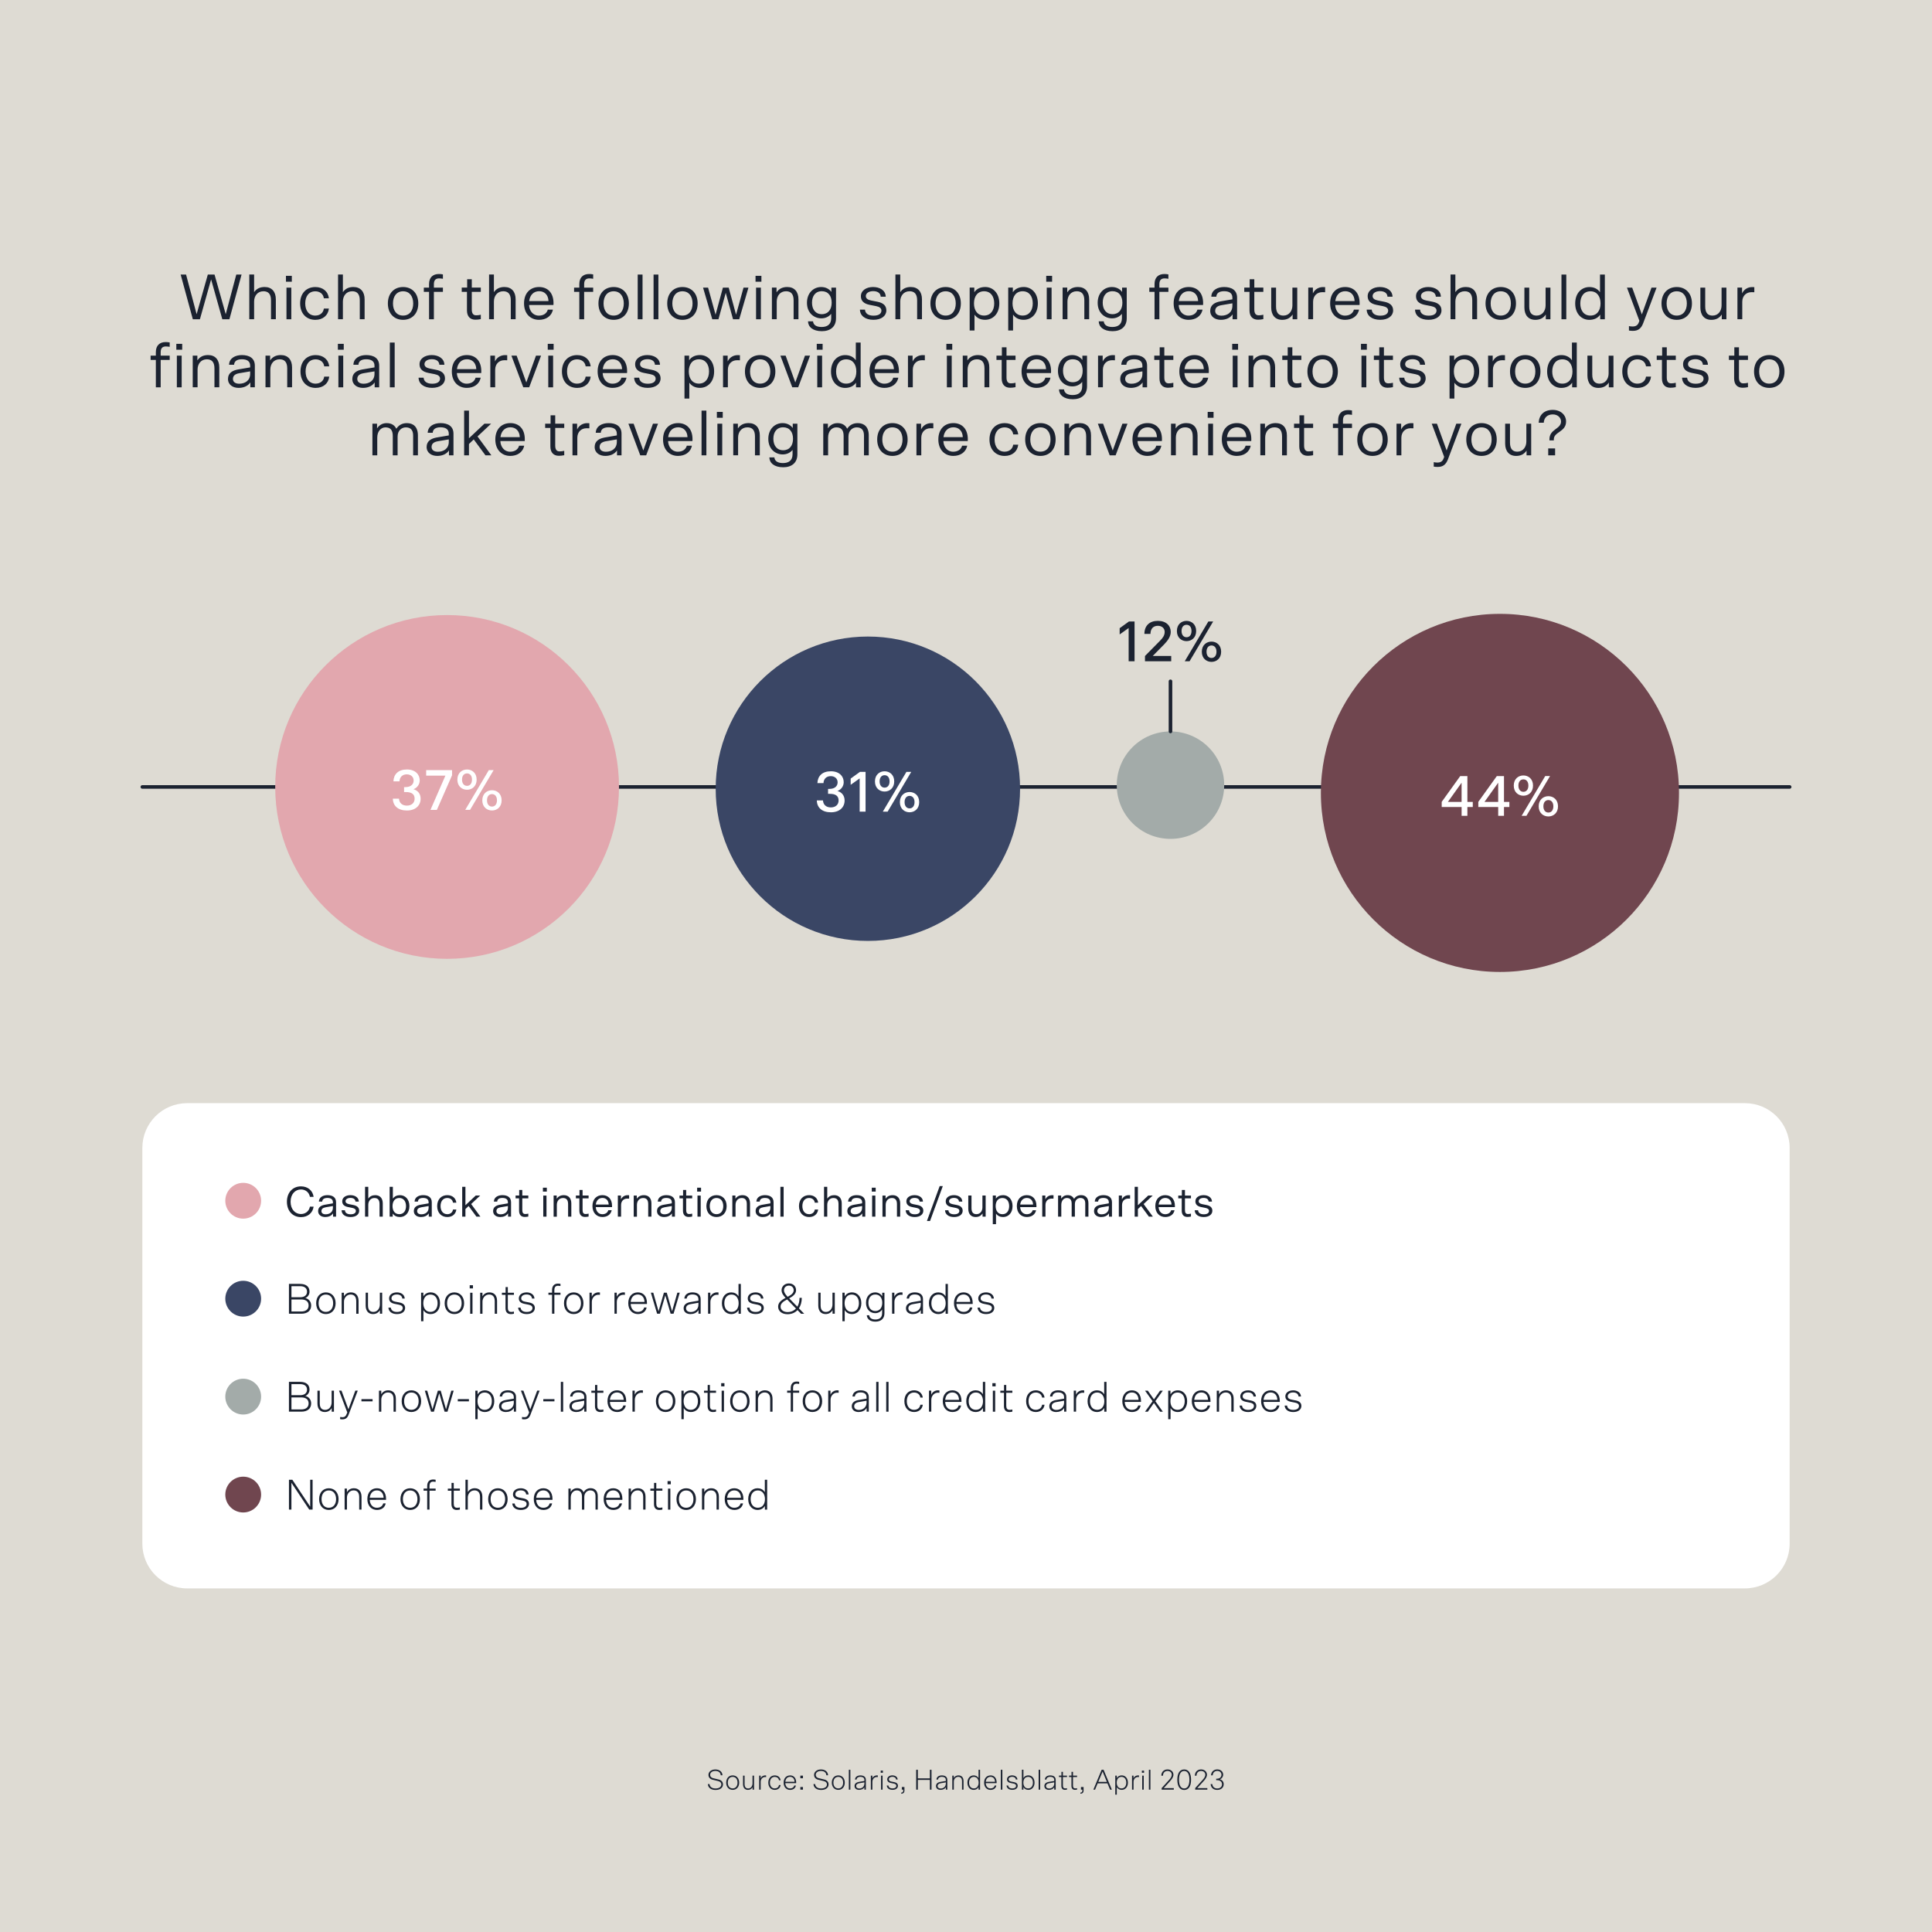 <svg id="Layer_1" data-name="Layer 1" xmlns="http://www.w3.org/2000/svg" viewBox="0 0 1079 1079"><defs><style>.cls-1{fill:none;stroke:#1b2230;stroke-linecap:round;stroke-width:2px}.cls-2{fill:#70464f}.cls-2,.cls-3,.cls-4,.cls-5,.cls-6,.cls-7{stroke-width:0}.cls-3{fill:#a3aba9}.cls-4{fill:#3a4665}.cls-5{fill:#1b2230}.cls-6{fill:#e2a7ae}.cls-7{fill:#fff}</style></defs><path style="fill:#dedbd3;stroke-width:0" d="M0 0v1079h1079V0H0z"/><path class="cls-1" d="M79.5 439.5h920"/><path class="cls-7" d="M104.5 616.1c-13.81 0-25 11.19-25 25v221c0 13.81 11.19 25 25 25h870c13.81 0 25-11.19 25-25v-221c0-13.81-11.19-25-25-25h-870Z"/><path class="cls-5" d="M168.1 678.02c2.47 0 4.51-1.56 4.99-4.13h2.06c-.48 3.5-3.22 5.86-7.06 5.86-4.61 0-7.85-3.43-7.85-8.59s3.24-8.59 7.85-8.59c3.84 0 6.58 2.35 7.06 5.86h-2.06c-.48-2.57-2.52-4.13-4.99-4.13-3.26 0-5.81 2.64-5.81 6.86s2.54 6.87 5.81 6.87Zm17.9-.36c-.98 1.49-2.71 2.04-4.37 2.04-2.09 0-3.96-1.1-3.96-3.34s1.73-3.17 3.77-3.53l4.49-.77v-.62c0-1.75-1.3-2.4-3.07-2.4s-2.83.67-2.9 2.04h-1.87c.1-2.54 2.42-3.6 4.78-3.6 2.78 0 4.82 1.15 4.82 3.96v8.04h-1.68v-1.82Zm-.07-3.19v-.91l-4.08.7c-1.61.29-2.33.98-2.33 2.14 0 1.08.84 1.78 2.35 1.78 2.06 0 4.06-1.1 4.06-3.7Zm9.79-6.99c2.35 0 4.61 1.15 4.68 3.6h-1.87c-.07-1.37-1.2-2.06-2.81-2.06s-2.74.77-2.74 1.82c0 .86.67 1.39 1.94 1.66l2.42.48c2.16.43 3.26 1.46 3.26 3.22 0 2.04-1.82 3.5-4.82 3.5s-4.99-1.49-5.02-3.79h1.87c.1 1.37 1.15 2.26 3.19 2.26s2.93-.82 2.93-1.9c0-.86-.67-1.39-1.94-1.66l-2.42-.48c-2.16-.43-3.26-1.46-3.26-3.22 0-2.09 1.94-3.43 4.58-3.43Zm13.42 1.59c-2.21 0-3.46 1.75-3.46 3.82v6.6h-1.8v-16.66h1.8v6.58c.91-1.34 2.28-1.92 3.91-1.92 2.66 0 4.18 1.75 4.18 4.58v7.42h-1.8v-7.03c0-2.5-1.13-3.38-2.83-3.38Zm19.51 4.53c0 3.94-2.47 6.1-5.23 6.1-1.75 0-3.19-.62-4.08-1.94v1.73h-1.73v-16.66h1.8v6.58c.96-1.34 2.35-1.92 3.96-1.92 2.86 0 5.28 2.18 5.28 6.12Zm-9.43 0c0 2.62 1.32 4.51 3.77 4.51s3.77-1.9 3.77-4.51-1.32-4.54-3.77-4.54-3.77 1.92-3.77 4.54Zm20.23 4.06c-.98 1.49-2.71 2.04-4.37 2.04-2.09 0-3.96-1.1-3.96-3.34s1.73-3.17 3.77-3.53l4.49-.77v-.62c0-1.75-1.3-2.4-3.07-2.4s-2.83.67-2.9 2.04h-1.87c.1-2.54 2.42-3.6 4.78-3.6 2.78 0 4.82 1.15 4.82 3.96v8.04h-1.68v-1.82Zm-.07-3.19v-.91l-4.08.7c-1.61.29-2.33.98-2.33 2.14 0 1.08.84 1.78 2.35 1.78 2.06 0 4.06-1.1 4.06-3.7Zm10.44 3.65c1.58 0 2.95-.91 3.17-2.62h1.87c-.29 2.57-2.26 4.2-5.04 4.2-3.31 0-5.66-2.33-5.66-6.12s2.35-6.1 5.66-6.1c2.78 0 4.75 1.63 5.04 4.2h-1.87c-.22-1.7-1.58-2.62-3.17-2.62-2.45 0-3.77 1.9-3.77 4.51s1.32 4.54 3.77 4.54Zm16.27 1.36-4.37-5.93-1.78 1.7v4.22h-1.8v-16.66h1.8v10.3l5.76-5.42h2.5l-5.06 4.75 5.16 7.03h-2.21Zm17.64-1.82c-.98 1.49-2.71 2.04-4.37 2.04-2.09 0-3.96-1.1-3.96-3.34s1.73-3.17 3.77-3.53l4.49-.77v-.62c0-1.75-1.3-2.4-3.07-2.4s-2.83.67-2.9 2.04h-1.87c.1-2.54 2.42-3.6 4.78-3.6 2.78 0 4.82 1.15 4.82 3.96v8.04h-1.68v-1.82Zm-.07-3.19v-.91l-4.08.7c-1.61.29-2.33.98-2.33 2.14 0 1.08.84 1.78 2.35 1.78 2.06 0 4.06-1.1 4.06-3.7Zm6.31-6.77v-3.12h1.73v3.12h3.36v1.58h-3.36v6.53c0 1.42.46 2.21 1.63 2.21.55 0 1.15-.07 1.73-.22v1.63c-.7.14-1.37.22-2.02.22-1.97 0-3.14-1.22-3.14-3.48v-6.89h-1.94v-1.58h2.02Zm15.43-4.39v2.18h-2.18v-2.18h2.18Zm-.19 16.18h-1.8V667.7h1.8v11.79Zm3.98-11.79h1.73v1.78c.86-1.27 2.14-1.99 3.98-1.99 2.66 0 4.18 1.75 4.18 4.58v7.42h-1.8v-7.03c0-2.5-1.13-3.38-2.83-3.38-2.21 0-3.46 1.75-3.46 3.82v6.6h-1.8v-11.79Zm14.45 0v-3.12h1.73v3.12h3.36v1.58h-3.36v6.53c0 1.42.46 2.21 1.63 2.21.55 0 1.15-.07 1.73-.22v1.63c-.7.14-1.37.22-2.02.22-1.97 0-3.14-1.22-3.14-3.48v-6.89h-1.94v-1.58h2.02Zm12.81-.22c3.07 0 5.38 2.02 5.38 6.02 0 .12 0 .41-.02.67h-9.07c.1 2.06 1.37 3.96 3.65 3.96 1.58 0 2.9-.72 3.34-2.23h1.9c-.53 2.54-2.66 3.79-5.18 3.79-3.17 0-5.57-2.26-5.57-6.12s2.33-6.1 5.59-6.1Zm.02 1.56c-1.99 0-3.41 1.32-3.72 3.67h7.2c-.1-2.4-1.56-3.67-3.48-3.67Zm13.78.36c-1.85 0-3.38 1.3-3.38 3.58v6.5h-1.8v-11.79h1.73v2.16c.77-1.66 2.33-2.35 3.72-2.35.22 0 .43 0 .84.02v1.9c-.43-.02-.79-.02-1.1-.02Zm3.68-1.7h1.73v1.78c.86-1.27 2.14-1.99 3.98-1.99 2.66 0 4.18 1.75 4.18 4.58v7.42h-1.8v-7.03c0-2.5-1.13-3.38-2.83-3.38-2.21 0-3.46 1.75-3.46 3.82v6.6h-1.8v-11.79Zm21.33 9.96c-.98 1.49-2.71 2.04-4.37 2.04-2.09 0-3.96-1.1-3.96-3.34s1.73-3.17 3.77-3.53l4.49-.77v-.62c0-1.75-1.3-2.4-3.07-2.4s-2.83.67-2.9 2.04h-1.87c.1-2.54 2.42-3.6 4.78-3.6 2.78 0 4.82 1.15 4.82 3.96v8.04h-1.68v-1.82Zm-.07-3.19v-.91l-4.08.7c-1.61.29-2.33.98-2.33 2.14 0 1.08.84 1.78 2.35 1.78 2.06 0 4.06-1.1 4.06-3.7Zm6.31-6.77v-3.12h1.73v3.12h3.36v1.58h-3.36v6.53c0 1.42.46 2.21 1.63 2.21.55 0 1.15-.07 1.73-.22v1.63c-.7.14-1.37.22-2.02.22-1.97 0-3.14-1.22-3.14-3.48v-6.89h-1.94v-1.58h2.02Zm10.03-4.39v2.18h-2.18v-2.18h2.18Zm-.19 16.18h-1.8V667.7h1.8v11.79Zm3.17-5.89c0-3.79 2.35-6.12 5.66-6.12s5.66 2.33 5.66 6.12-2.35 6.1-5.66 6.1-5.66-2.3-5.66-6.1Zm9.43 0c0-2.62-1.32-4.54-3.77-4.54s-3.77 1.92-3.77 4.54 1.32 4.51 3.77 4.51 3.77-1.9 3.77-4.51Zm5.06-5.9h1.73v1.78c.86-1.27 2.14-1.99 3.98-1.99 2.66 0 4.18 1.75 4.18 4.58v7.42h-1.8v-7.03c0-2.5-1.13-3.38-2.83-3.38-2.21 0-3.46 1.75-3.46 3.82v6.6H409v-11.79Zm21.34 9.96c-.98 1.49-2.71 2.04-4.37 2.04-2.09 0-3.96-1.1-3.96-3.34s1.73-3.17 3.77-3.53l4.49-.77v-.62c0-1.75-1.3-2.4-3.07-2.4s-2.83.67-2.9 2.04h-1.87c.1-2.54 2.42-3.6 4.78-3.6 2.78 0 4.82 1.15 4.82 3.96v8.04h-1.68v-1.82Zm-.07-3.19v-.91l-4.08.7c-1.61.29-2.33.98-2.33 2.14 0 1.08.84 1.78 2.35 1.78 2.06 0 4.06-1.1 4.06-3.7Zm7.39 5.01h-1.8v-16.66h1.8v16.66Zm14.23-1.36c1.58 0 2.95-.91 3.17-2.62h1.87c-.29 2.57-2.26 4.2-5.04 4.2-3.31 0-5.66-2.33-5.66-6.12s2.35-6.1 5.66-6.1c2.78 0 4.75 1.63 5.04 4.2h-1.87c-.22-1.7-1.58-2.62-3.17-2.62-2.45 0-3.77 1.9-3.77 4.51s1.32 4.54 3.77 4.54Zm13.59-9.05c-2.21 0-3.46 1.75-3.46 3.82v6.6h-1.8v-16.66h1.8v6.58c.91-1.34 2.28-1.92 3.91-1.92 2.66 0 4.18 1.75 4.18 4.58v7.42h-1.8v-7.03c0-2.5-1.13-3.38-2.83-3.38Zm16.08 8.59c-.98 1.49-2.71 2.04-4.37 2.04-2.09 0-3.96-1.1-3.96-3.34s1.73-3.17 3.77-3.53l4.49-.77v-.62c0-1.75-1.3-2.4-3.07-2.4s-2.83.67-2.9 2.04h-1.87c.1-2.54 2.42-3.6 4.78-3.6 2.78 0 4.82 1.15 4.82 3.96v8.04h-1.68v-1.82Zm-.07-3.19v-.91l-4.08.7c-1.61.29-2.33.98-2.33 2.14 0 1.08.84 1.78 2.35 1.78 2.06 0 4.06-1.1 4.06-3.7Zm7.58-11.16v2.18h-2.18v-2.18h2.18Zm-.19 16.18h-1.8V667.7h1.8v11.79Zm3.98-11.79h1.73v1.78c.86-1.27 2.14-1.99 3.98-1.99 2.66 0 4.18 1.75 4.18 4.58v7.42h-1.8v-7.03c0-2.5-1.13-3.38-2.83-3.38-2.21 0-3.46 1.75-3.46 3.82v6.6h-1.8v-11.79Zm17.93-.22c2.35 0 4.61 1.15 4.68 3.6h-1.87c-.07-1.37-1.2-2.06-2.81-2.06s-2.74.77-2.74 1.82c0 .86.67 1.39 1.94 1.66l2.42.48c2.16.43 3.26 1.46 3.26 3.22 0 2.04-1.82 3.5-4.82 3.5s-4.99-1.49-5.02-3.79h1.87c.1 1.37 1.15 2.26 3.19 2.26s2.93-.82 2.93-1.9c0-.86-.67-1.39-1.94-1.66l-2.42-.48c-2.16-.43-3.26-1.46-3.26-3.22 0-2.09 1.94-3.43 4.58-3.43Zm6.89 14.43 7.13-19.49h1.75l-7.13 19.49h-1.75Zm15.09-14.43c2.35 0 4.61 1.15 4.68 3.6h-1.87c-.07-1.37-1.2-2.06-2.81-2.06s-2.74.77-2.74 1.82c0 .86.67 1.39 1.94 1.66l2.42.48c2.16.43 3.26 1.46 3.26 3.22 0 2.04-1.82 3.5-4.82 3.5s-4.99-1.49-5.02-3.79h1.87c.1 1.37 1.15 2.26 3.19 2.26s2.93-.82 2.93-1.9c0-.86-.67-1.39-1.94-1.66l-2.42-.48c-2.16-.43-3.26-1.46-3.26-3.22 0-2.09 1.94-3.43 4.58-3.43Zm17.71 12h-1.73v-1.78c-.84 1.27-2.09 1.99-3.89 1.99-2.59 0-4.08-1.75-4.08-4.58v-7.42h1.8v7.03c0 2.5 1.1 3.38 2.74 3.38 2.14 0 3.36-1.75 3.36-3.82v-6.6h1.8v11.79Zm5.79-1.7v5.9h-1.8v-15.99h1.73v1.73c.89-1.32 2.33-1.94 4.08-1.94 2.76 0 5.23 2.16 5.23 6.1s-2.42 6.12-5.28 6.12c-1.61 0-3-.58-3.96-1.92Zm7.34-4.2c0-2.62-1.32-4.51-3.77-4.51s-3.77 1.9-3.77 4.51 1.32 4.54 3.77 4.54 3.77-1.92 3.77-4.54Zm9.86-6.1c3.07 0 5.38 2.02 5.38 6.02 0 .12 0 .41-.02.67h-9.07c.1 2.06 1.37 3.96 3.65 3.96 1.58 0 2.9-.72 3.34-2.23h1.9c-.53 2.54-2.66 3.79-5.18 3.79-3.17 0-5.57-2.26-5.57-6.12s2.33-6.1 5.59-6.1Zm.02 1.56c-1.99 0-3.41 1.32-3.72 3.67h7.2c-.1-2.4-1.56-3.67-3.48-3.67Zm13.78.36c-1.85 0-3.38 1.3-3.38 3.58v6.5h-1.8v-11.79h1.73v2.16c.77-1.66 2.33-2.35 3.72-2.35.22 0 .43 0 .84.02v1.9c-.43-.02-.79-.02-1.1-.02Zm18.84 10.08v-7.37c0-2.09-.96-3.05-2.74-3.05-1.51 0-3.05 1.15-3.05 3.41v7.01h-1.8v-7.2c0-2.26-.91-3.22-2.74-3.22-1.63 0-3.05 1.42-3.05 3.82v6.6h-1.8v-11.79h1.73v1.75c.67-1.06 1.82-1.97 3.58-1.97s2.95.74 3.6 2.09c.86-1.27 2.06-2.09 3.96-2.09 2.33 0 4.08 1.37 4.08 4.56v7.44h-1.78Zm13.23-1.82c-.98 1.49-2.71 2.04-4.37 2.04-2.09 0-3.96-1.1-3.96-3.34s1.73-3.17 3.77-3.53l4.49-.77v-.62c0-1.75-1.3-2.4-3.07-2.4s-2.83.67-2.9 2.04h-1.87c.1-2.54 2.42-3.6 4.78-3.6 2.78 0 4.82 1.15 4.82 3.96v8.04h-1.68v-1.82Zm-.07-3.19v-.91l-4.08.7c-1.61.29-2.33.98-2.33 2.14 0 1.08.84 1.78 2.35 1.78 2.06 0 4.06-1.1 4.06-3.7Zm10.77-5.07c-1.85 0-3.38 1.3-3.38 3.58v6.5h-1.8v-11.79h1.73v2.16c.77-1.66 2.33-2.35 3.72-2.35.22 0 .43 0 .84.02v1.9c-.43-.02-.79-.02-1.1-.02Zm11.62 10.08-4.37-5.93-1.78 1.7v4.22h-1.8v-16.66h1.8v10.3l5.76-5.42h2.5l-5.06 4.75 5.16 7.03h-2.21Zm9.14-12c3.07 0 5.38 2.02 5.38 6.02 0 .12 0 .41-.02.67h-9.07c.1 2.06 1.37 3.96 3.65 3.96 1.58 0 2.9-.72 3.34-2.23h1.9c-.53 2.54-2.66 3.79-5.18 3.79-3.17 0-5.57-2.26-5.57-6.12s2.33-6.1 5.59-6.1Zm.02 1.56c-1.99 0-3.41 1.32-3.72 3.67h7.2c-.1-2.4-1.56-3.67-3.48-3.67Zm9.24-1.34v-3.12h1.73v3.12h3.36v1.58h-3.36v6.53c0 1.42.46 2.21 1.63 2.21.55 0 1.15-.07 1.73-.22v1.63c-.7.14-1.37.22-2.02.22-1.97 0-3.14-1.22-3.14-3.48v-6.89h-1.94v-1.58h2.02Zm12.15-.22c2.35 0 4.61 1.15 4.68 3.6h-1.87c-.07-1.37-1.2-2.06-2.81-2.06s-2.74.77-2.74 1.82c0 .86.67 1.39 1.94 1.66l2.42.48c2.16.43 3.26 1.46 3.26 3.22 0 2.04-1.82 3.5-4.82 3.5s-4.99-1.49-5.02-3.79h1.87c.1 1.37 1.15 2.26 3.19 2.26s2.93-.82 2.93-1.9c0-.86-.67-1.39-1.94-1.66l-2.42-.48c-2.16-.43-3.26-1.46-3.26-3.22 0-2.09 1.94-3.43 4.58-3.43ZM167.64 771.75c3.14 0 5.23 1.44 5.23 4.34 0 1.58-.96 3-2.35 3.55 1.7.36 3.26 1.85 3.26 4.13 0 2.81-1.92 4.63-5.52 4.63h-6.89v-16.66h6.26Zm0 1.27h-4.87v6.17h4.87c2.21 0 3.82-.98 3.82-3.1s-1.61-3.07-3.82-3.07Zm.6 7.42h-5.47v6.72h5.45c2.4 0 4.13-1.06 4.13-3.38s-1.73-3.34-4.1-3.34Zm18.26 7.97h-1.25v-2.02c-.77 1.37-2.09 2.21-3.86 2.21-2.59 0-4.1-1.8-4.1-4.75v-7.18h1.3v7.03c0 2.74 1.22 3.7 3.02 3.7 2.28 0 3.6-2.04 3.6-4.15v-6.58h1.3v11.74Zm4.8 4.29c-.53 0-1.01-.05-1.34-.12v-1.2c.43.07.84.12 1.3.12 1.22 0 1.87-.58 2.33-1.78l.36-.91-4.61-12.15h1.39l3.86 10.42 3.84-10.42h1.37l-5.09 13.39c-.67 1.8-1.68 2.64-3.41 2.64Zm16.78-11.3v1.25h-6.22v-1.25h6.22Zm3.58-4.73h1.27v2.02c.77-1.37 2.11-2.21 3.89-2.21 2.54 0 4.27 1.63 4.27 4.75v7.18h-1.3v-7.03c0-2.64-1.3-3.7-3.14-3.7-2.21 0-3.7 1.92-3.7 3.94v6.79h-1.3v-11.74Zm12.67 5.88c0-3.72 2.28-6.07 5.42-6.07s5.45 2.35 5.45 6.07-2.3 6.05-5.45 6.05-5.42-2.35-5.42-6.05Zm9.48 0c0-2.81-1.44-4.85-4.06-4.85s-4.06 2.04-4.06 4.85 1.46 4.82 4.06 4.82 4.06-2.04 4.06-4.82Zm6.93 5.86-3.48-11.74h1.34l2.95 10.39 2.98-10.39h1.61l2.95 10.39 2.95-10.39h1.34l-3.46 11.74h-1.63l-2.98-10.25-2.98 10.25h-1.61Zm21.15-7.01v1.25h-6.22v-1.25h6.22Zm4.87 4.97v6.24h-1.3v-15.94h1.27v2.09c.91-1.58 2.4-2.28 4.15-2.28 2.71 0 5.16 2.16 5.16 6.05s-2.35 6.07-5.21 6.07c-1.61 0-3.12-.62-4.08-2.23Zm7.92-3.84c0-2.78-1.42-4.82-4.01-4.82s-3.98 2.04-3.98 4.82 1.42 4.85 3.98 4.85 4.01-2.04 4.01-4.85Zm12.29 3.81c-.94 1.68-2.86 2.26-4.46 2.26-1.99 0-3.82-1.01-3.82-3.24 0-2.11 1.7-3.1 3.72-3.46l4.54-.77v-.79c0-1.9-1.39-2.69-3.36-2.69-1.85 0-3 .79-3.17 2.28h-1.34c.17-2.52 2.42-3.46 4.51-3.46 2.52 0 4.61 1.06 4.61 3.74v8.18h-1.22v-2.06Zm-.02-3.05v-1.01l-4.37.77c-1.73.31-2.54 1.1-2.54 2.35 0 1.18.94 2.04 2.62 2.04 2.16 0 4.3-1.34 4.3-4.15Zm5.92 9.41c-.53 0-1.01-.05-1.34-.12v-1.2c.43.07.84.12 1.3.12 1.22 0 1.87-.58 2.33-1.78l.36-.91-4.61-12.15h1.39l3.86 10.42 3.84-10.42h1.37l-5.09 13.39c-.67 1.8-1.68 2.64-3.41 2.64Zm16.78-11.3v1.25h-6.22v-1.25h6.22Zm4.87 7.01h-1.3v-16.66h1.3v16.66Zm11.78-2.07c-.94 1.68-2.86 2.26-4.46 2.26-1.99 0-3.82-1.01-3.82-3.24 0-2.11 1.7-3.1 3.72-3.46l4.54-.77v-.79c0-1.9-1.39-2.69-3.36-2.69-1.85 0-3 .79-3.17 2.28h-1.34c.17-2.52 2.42-3.46 4.51-3.46 2.52 0 4.61 1.06 4.61 3.74v8.18h-1.22v-2.06Zm-.02-3.05v-1.01l-4.37.77c-1.73.31-2.54 1.1-2.54 2.35 0 1.18.94 2.04 2.62 2.04 2.16 0 4.3-1.34 4.3-4.15Zm6.05-6.62v-3.17h1.25v3.17h3.41v1.18h-3.41v7.27c0 1.49.55 2.26 1.85 2.26.5 0 1.08-.05 1.56-.19v1.2c-.55.14-1.2.22-1.75.22-1.82 0-2.95-1.1-2.95-3.26v-7.49h-2.02v-1.18h2.06Zm12.28-.19c2.78 0 5.11 1.87 5.11 5.98 0 .12 0 .29-.02.5h-9.07c.07 2.38 1.46 4.42 3.94 4.42 1.68 0 3.1-.72 3.58-2.45h1.37c-.48 2.52-2.54 3.67-4.87 3.67-3.05 0-5.38-2.26-5.38-6.07s2.28-6.05 5.35-6.05Zm.02 1.2c-2.14 0-3.72 1.39-4.01 4.13h7.73c-.1-2.71-1.68-4.13-3.72-4.13Zm13.45.14c-1.8 0-3.55 1.63-3.55 3.98v6.6h-1.3v-11.74h1.27v2.28c.7-1.75 2.4-2.47 3.72-2.47.24 0 .46 0 .84.05v1.34c-.38-.05-.7-.05-.98-.05Zm8.23 4.73c0-3.72 2.28-6.07 5.42-6.07s5.45 2.35 5.45 6.07-2.3 6.05-5.45 6.05-5.42-2.35-5.42-6.05Zm9.48 0c0-2.81-1.44-4.85-4.06-4.85s-4.06 2.04-4.06 4.85 1.46 4.82 4.06 4.82 4.06-2.04 4.06-4.82Zm6.07 3.82v6.24h-1.3v-15.94h1.27v2.09c.91-1.58 2.4-2.28 4.15-2.28 2.71 0 5.16 2.16 5.16 6.05s-2.35 6.07-5.21 6.07c-1.61 0-3.12-.62-4.08-2.23Zm7.92-3.84c0-2.78-1.42-4.82-4.01-4.82s-3.98 2.04-3.98 4.82 1.42 4.85 3.98 4.85 4.01-2.04 4.01-4.85Zm5.45-5.86v-3.17h1.25v3.17h3.41v1.18h-3.41v7.27c0 1.49.55 2.26 1.85 2.26.5 0 1.08-.05 1.56-.19v1.2c-.55.14-1.2.22-1.75.22-1.82 0-2.95-1.1-2.95-3.26v-7.49h-2.02v-1.18h2.06Zm9.36-4.2v1.8h-1.82v-1.8h1.82Zm-.26 15.94h-1.3v-11.74h1.3v11.74Zm3.43-5.86c0-3.72 2.28-6.07 5.42-6.07s5.45 2.35 5.45 6.07-2.3 6.05-5.45 6.05-5.42-2.35-5.42-6.05Zm9.48 0c0-2.81-1.44-4.85-4.06-4.85s-4.06 2.04-4.06 4.85 1.46 4.82 4.06 4.82 4.06-2.04 4.06-4.82Zm4.77-5.88h1.27v2.02c.77-1.37 2.11-2.21 3.89-2.21 2.54 0 4.27 1.63 4.27 4.75v7.18h-1.3v-7.03c0-2.64-1.3-3.7-3.14-3.7-2.21 0-3.7 1.92-3.7 3.94v6.79H422v-11.74Zm22.95-3.89c-1.32 0-2.04.74-2.04 2.42v1.46h3.41v1.18h-3.41v10.56h-1.3v-10.56h-2.02v-1.18h2.02v-1.46c0-2.35 1.27-3.62 3.29-3.62.53 0 1.06.07 1.42.14v1.2c-.31-.07-.96-.14-1.37-.14Zm3.33 9.77c0-3.72 2.28-6.07 5.42-6.07s5.45 2.35 5.45 6.07-2.3 6.05-5.45 6.05-5.42-2.35-5.42-6.05Zm9.48 0c0-2.81-1.44-4.85-4.06-4.85s-4.06 2.04-4.06 4.85 1.46 4.82 4.06 4.82 4.06-2.04 4.06-4.82Zm9.63-4.73c-1.8 0-3.55 1.63-3.55 3.98v6.6h-1.3v-11.74h1.27v2.28c.7-1.75 2.4-2.47 3.72-2.47.24 0 .46 0 .84.05v1.34c-.38-.05-.7-.05-.98-.05Zm16.58 8.52c-.94 1.68-2.86 2.26-4.46 2.26-1.99 0-3.82-1.01-3.82-3.24 0-2.11 1.7-3.1 3.72-3.46l4.54-.77v-.79c0-1.9-1.39-2.69-3.36-2.69-1.85 0-3 .79-3.17 2.28h-1.34c.17-2.52 2.42-3.46 4.51-3.46 2.52 0 4.61 1.06 4.61 3.74v8.18h-1.22v-2.06Zm-.02-3.05v-1.01l-4.37.77c-1.73.31-2.54 1.1-2.54 2.35 0 1.18.94 2.04 2.62 2.04 2.16 0 4.3-1.34 4.3-4.15Zm6.69 5.12h-1.3v-16.66h1.3v16.66Zm5.59 0h-1.3v-16.66h1.3v16.66Zm14.26-1.04c1.7 0 3.24-.96 3.5-2.83h1.37c-.31 2.45-2.23 4.06-4.87 4.06-3.14 0-5.42-2.28-5.42-6.07s2.28-6.05 5.42-6.05c2.64 0 4.56 1.61 4.87 4.06H514c-.26-1.87-1.8-2.83-3.5-2.83-2.66 0-4.06 2.09-4.06 4.82s1.39 4.85 4.06 4.85Zm13.17-9.55c-1.8 0-3.55 1.63-3.55 3.98v6.6h-1.3v-11.74h1.27v2.28c.7-1.75 2.4-2.47 3.72-2.47.24 0 .46 0 .84.05v1.34c-.38-.05-.7-.05-.98-.05Zm8.19-1.34c2.78 0 5.11 1.87 5.11 5.98 0 .12 0 .29-.02.5h-9.07c.07 2.38 1.46 4.42 3.94 4.42 1.68 0 3.1-.72 3.58-2.45h1.37c-.48 2.52-2.54 3.67-4.87 3.67-3.05 0-5.38-2.26-5.38-6.07s2.28-6.05 5.35-6.05Zm.02 1.2c-2.14 0-3.72 1.39-4.01 4.13h7.73c-.1-2.71-1.68-4.13-3.72-4.13Zm17.04 1.03v-6.96h1.3v16.66h-1.27v-2.09c-.91 1.58-2.4 2.28-4.15 2.28-2.71 0-5.16-2.16-5.16-6.05s2.35-6.07 5.21-6.07c1.61 0 3.12.62 4.08 2.23Zm-7.92 3.84c0 2.78 1.42 4.82 4.01 4.82s3.98-2.04 3.98-4.82-1.42-4.85-3.98-4.85-4.01 2.04-4.01 4.85Zm15.05-10.08v1.8h-1.82v-1.8h1.82Zm-.26 15.94h-1.3v-11.74h1.3v11.74Zm4.94-11.74v-3.17h1.25v3.17h3.41v1.18h-3.41v7.27c0 1.49.55 2.26 1.85 2.26.5 0 1.08-.05 1.56-.19v1.2c-.55.14-1.2.22-1.75.22-1.82 0-2.95-1.1-2.95-3.26v-7.49h-2.02v-1.18h2.06Zm17.76 10.7c1.7 0 3.24-.96 3.5-2.83h1.37c-.31 2.45-2.23 4.06-4.87 4.06-3.14 0-5.42-2.28-5.42-6.07s2.28-6.05 5.42-6.05c2.64 0 4.56 1.61 4.87 4.06h-1.37c-.26-1.87-1.8-2.83-3.5-2.83-2.66 0-4.06 2.09-4.06 4.82s1.39 4.85 4.06 4.85Zm15.81-1.03c-.94 1.68-2.86 2.26-4.46 2.26-1.99 0-3.82-1.01-3.82-3.24 0-2.11 1.7-3.1 3.72-3.46l4.54-.77v-.79c0-1.9-1.39-2.69-3.36-2.69-1.85 0-3 .79-3.17 2.28h-1.34c.17-2.52 2.42-3.46 4.51-3.46 2.52 0 4.61 1.06 4.61 3.74v8.18h-1.22v-2.06Zm-.02-3.05v-1.01l-4.37.77c-1.73.31-2.54 1.1-2.54 2.35 0 1.18.94 2.04 2.62 2.04 2.16 0 4.3-1.34 4.3-4.15Zm10.25-5.47c-1.8 0-3.55 1.63-3.55 3.98v6.6h-1.3v-11.74h1.27v2.28c.7-1.75 2.4-2.47 3.72-2.47.24 0 .46 0 .84.05v1.34c-.38-.05-.7-.05-.98-.05Zm12.14.89v-6.96h1.3v16.66h-1.27v-2.09c-.91 1.58-2.4 2.28-4.15 2.28-2.71 0-5.16-2.16-5.16-6.05s2.35-6.07 5.21-6.07c1.61 0 3.12.62 4.08 2.23Zm-7.92 3.84c0 2.78 1.42 4.82 4.01 4.82s3.98-2.04 3.98-4.82-1.42-4.85-3.98-4.85-4.01 2.04-4.01 4.85Zm23.38-6.07c2.78 0 5.11 1.87 5.11 5.98 0 .12 0 .29-.02.5h-9.07c.07 2.38 1.46 4.42 3.94 4.42 1.68 0 3.1-.72 3.58-2.45h1.37c-.48 2.52-2.54 3.67-4.87 3.67-3.05 0-5.38-2.26-5.38-6.07s2.28-6.05 5.35-6.05Zm.02 1.2c-2.14 0-3.72 1.39-4.01 4.13h7.73c-.1-2.71-1.68-4.13-3.72-4.13Zm11.55 4.87-4.22-5.88h1.56l3.43 4.87 3.41-4.87h1.54l-4.18 5.86 4.2 5.88h-1.56l-3.43-4.87-3.41 4.87h-1.56l4.22-5.86Zm10.03 3.82v6.24h-1.3v-15.94h1.27v2.09c.91-1.58 2.4-2.28 4.15-2.28 2.71 0 5.16 2.16 5.16 6.05s-2.35 6.07-5.21 6.07c-1.61 0-3.12-.62-4.08-2.23Zm7.92-3.84c0-2.78-1.42-4.82-4.01-4.82s-3.98 2.04-3.98 4.82 1.42 4.85 3.98 4.85 4.01-2.04 4.01-4.85Zm9.29-6.05c2.78 0 5.11 1.87 5.11 5.98 0 .12 0 .29-.02.5h-9.07c.07 2.38 1.46 4.42 3.94 4.42 1.68 0 3.1-.72 3.58-2.45h1.37c-.48 2.52-2.54 3.67-4.87 3.67-3.05 0-5.38-2.26-5.38-6.07s2.28-6.05 5.35-6.05Zm.02 1.2c-2.14 0-3.72 1.39-4.01 4.13h7.73c-.1-2.71-1.68-4.13-3.72-4.13Zm8.59-1.01h1.27v2.02c.77-1.37 2.11-2.21 3.89-2.21 2.54 0 4.27 1.63 4.27 4.75v7.18h-1.3v-7.03c0-2.64-1.3-3.7-3.14-3.7-2.21 0-3.7 1.92-3.7 3.94v6.79h-1.3v-11.74Zm17.45-.19c2.18 0 4.27 1.08 4.42 3.46h-1.37c-.12-1.49-1.34-2.28-3.05-2.28-1.82 0-2.98.86-2.98 2.14 0 1.06.74 1.61 2.09 1.87l2.45.48c1.99.41 3.07 1.37 3.07 3.05 0 1.94-1.66 3.41-4.56 3.41s-4.63-1.46-4.78-3.62h1.37c.1 1.3 1.1 2.42 3.41 2.42s3.22-1.03 3.22-2.18c0-1.03-.72-1.56-2.09-1.85l-2.45-.5c-1.99-.41-3.07-1.34-3.07-3.05 0-1.99 1.85-3.34 4.32-3.34Zm12.65 0c2.78 0 5.11 1.87 5.11 5.98 0 .12 0 .29-.02.5h-9.07c.07 2.38 1.46 4.42 3.94 4.42 1.68 0 3.1-.72 3.58-2.45h1.37c-.48 2.52-2.54 3.67-4.87 3.67-3.05 0-5.38-2.26-5.38-6.07s2.28-6.05 5.35-6.05Zm.02 1.2c-2.14 0-3.72 1.39-4.01 4.13h7.73c-.1-2.71-1.68-4.13-3.72-4.13Zm12.5-1.2c2.18 0 4.27 1.08 4.42 3.46h-1.37c-.12-1.49-1.34-2.28-3.05-2.28-1.82 0-2.98.86-2.98 2.14 0 1.06.74 1.61 2.09 1.87l2.45.48c1.99.41 3.07 1.37 3.07 3.05 0 1.94-1.66 3.41-4.56 3.41s-4.63-1.46-4.78-3.62h1.37c.1 1.3 1.1 2.42 3.41 2.42s3.22-1.03 3.22-2.18c0-1.03-.72-1.56-2.09-1.85l-2.45-.5c-1.99-.41-3.07-1.34-3.07-3.05 0-1.99 1.85-3.34 4.32-3.34Zm-554.53-59.43c3.14 0 5.23 1.44 5.23 4.34 0 1.58-.96 3-2.35 3.55 1.7.36 3.26 1.85 3.26 4.13 0 2.81-1.92 4.63-5.52 4.63h-6.89v-16.66h6.26Zm0 1.27h-4.87v6.17h4.87c2.21 0 3.82-.98 3.82-3.1s-1.61-3.07-3.82-3.07Zm.6 7.42h-5.47v6.72h5.45c2.4 0 4.13-1.06 4.13-3.38s-1.73-3.34-4.1-3.34Zm8.33 2.11c0-3.72 2.28-6.07 5.42-6.07s5.45 2.35 5.45 6.07-2.3 6.05-5.45 6.05-5.42-2.35-5.42-6.05Zm9.48 0c0-2.81-1.44-4.85-4.06-4.85s-4.06 2.04-4.06 4.85 1.46 4.82 4.06 4.82 4.06-2.04 4.06-4.82Zm4.77-5.88h1.27v2.02c.77-1.37 2.11-2.21 3.89-2.21 2.54 0 4.27 1.63 4.27 4.75v7.18h-1.3v-7.03c0-2.64-1.3-3.7-3.14-3.7-2.21 0-3.7 1.92-3.7 3.94v6.79h-1.3v-11.74Zm22.61 11.73h-1.25v-2.02c-.77 1.37-2.09 2.21-3.86 2.21-2.59 0-4.1-1.8-4.1-4.75v-7.18h1.3v7.03c0 2.74 1.22 3.7 3.02 3.7 2.28 0 3.6-2.04 3.6-4.15v-6.58h1.3v11.74Zm8.19-11.93c2.18 0 4.27 1.08 4.42 3.46h-1.37c-.12-1.49-1.34-2.28-3.05-2.28-1.82 0-2.98.86-2.98 2.14 0 1.06.74 1.61 2.09 1.87l2.45.48c1.99.41 3.07 1.37 3.07 3.05 0 1.94-1.66 3.41-4.56 3.41s-4.63-1.46-4.78-3.62h1.37c.1 1.3 1.1 2.42 3.41 2.42s3.22-1.03 3.22-2.18c0-1.03-.72-1.56-2.09-1.85l-2.45-.5c-1.99-.41-3.07-1.34-3.07-3.05 0-1.99 1.85-3.34 4.32-3.34Zm14.85 9.89v6.24h-1.3v-15.94h1.27v2.09c.91-1.58 2.4-2.28 4.15-2.28 2.71 0 5.16 2.16 5.16 6.05s-2.35 6.07-5.21 6.07c-1.61 0-3.12-.62-4.08-2.23Zm7.92-3.84c0-2.78-1.42-4.82-4.01-4.82s-3.98 2.04-3.98 4.82 1.42 4.85 3.98 4.85 4.01-2.04 4.01-4.85Zm3.94.03c0-3.72 2.28-6.07 5.42-6.07s5.45 2.35 5.45 6.07-2.3 6.05-5.45 6.05-5.42-2.35-5.42-6.05Zm9.48 0c0-2.81-1.44-4.85-4.06-4.85s-4.06 2.04-4.06 4.85 1.46 4.82 4.06 4.82 4.06-2.04 4.06-4.82Zm6.33-10.08v1.8h-1.82v-1.8h1.82Zm-.26 15.94h-1.3v-11.74h1.3v11.74Zm4.29-11.74h1.27v2.02c.77-1.37 2.11-2.21 3.89-2.21 2.54 0 4.27 1.63 4.27 4.75v7.18h-1.3v-7.03c0-2.64-1.3-3.7-3.14-3.7-2.21 0-3.7 1.92-3.7 3.94v6.79h-1.3v-11.74Zm14.19 0v-3.17h1.25v3.17h3.41v1.18h-3.41v7.27c0 1.49.55 2.26 1.85 2.26.5 0 1.08-.05 1.56-.19v1.2c-.55.14-1.2.22-1.75.22-1.82 0-2.95-1.1-2.95-3.26v-7.49h-2.02v-1.18h2.06Zm11.71-.2c2.18 0 4.27 1.08 4.42 3.46h-1.37c-.12-1.49-1.34-2.28-3.05-2.28-1.82 0-2.98.86-2.98 2.14 0 1.06.74 1.61 2.09 1.87l2.45.48c1.99.41 3.07 1.37 3.07 3.05 0 1.94-1.66 3.41-4.56 3.41s-4.63-1.46-4.78-3.62h1.37c.1 1.3 1.1 2.42 3.41 2.42s3.22-1.03 3.22-2.18c0-1.03-.72-1.56-2.09-1.85l-2.45-.5c-1.99-.41-3.07-1.34-3.07-3.05 0-1.99 1.85-3.34 4.32-3.34Zm17.57-3.69c-1.32 0-2.04.74-2.04 2.42v1.46h3.41v1.18h-3.41v10.56h-1.3v-10.56h-2.02v-1.18h2.02v-1.46c0-2.35 1.27-3.62 3.29-3.62.53 0 1.06.07 1.42.14v1.2c-.31-.07-.96-.14-1.37-.14Zm3.33 9.77c0-3.72 2.28-6.07 5.42-6.07s5.45 2.35 5.45 6.07-2.3 6.05-5.45 6.05-5.42-2.35-5.42-6.05Zm9.48 0c0-2.81-1.44-4.85-4.06-4.85s-4.06 2.04-4.06 4.85 1.46 4.82 4.06 4.82 4.06-2.04 4.06-4.82Zm9.63-4.73c-1.8 0-3.55 1.63-3.55 3.98v6.6h-1.3v-11.74h1.27v2.28c.7-1.75 2.4-2.47 3.72-2.47.24 0 .46 0 .84.05v1.34c-.38-.05-.7-.05-.98-.05Zm13.94 0c-1.8 0-3.55 1.63-3.55 3.98v6.6h-1.3v-11.74h1.27v2.28c.7-1.75 2.4-2.47 3.72-2.47.24 0 .46 0 .84.05v1.34c-.38-.05-.7-.05-.98-.05Zm8.19-1.35c2.78 0 5.11 1.87 5.11 5.98 0 .12 0 .29-.02.5h-9.07c.07 2.38 1.46 4.42 3.94 4.42 1.68 0 3.1-.72 3.58-2.45h1.37c-.48 2.52-2.54 3.67-4.87 3.67-3.05 0-5.38-2.26-5.38-6.07s2.28-6.05 5.35-6.05Zm.02 1.2c-2.14 0-3.72 1.39-4.01 4.13h7.73c-.1-2.71-1.68-4.13-3.72-4.13Zm10.75 10.73-3.48-11.74h1.34l2.95 10.39 2.98-10.39h1.61l2.95 10.39 2.95-10.39h1.34l-3.46 11.74h-1.63l-2.98-10.25-2.98 10.25h-1.61Zm23.09-2.06c-.94 1.68-2.86 2.26-4.46 2.26-1.99 0-3.82-1.01-3.82-3.24 0-2.11 1.7-3.1 3.72-3.46l4.54-.77v-.79c0-1.9-1.39-2.69-3.36-2.69-1.85 0-3 .79-3.17 2.28h-1.34c.17-2.52 2.42-3.46 4.51-3.46 2.52 0 4.61 1.06 4.61 3.74v8.18h-1.22v-2.06Zm-.02-3.05v-1.01l-4.37.77c-1.73.31-2.54 1.1-2.54 2.35 0 1.18.94 2.04 2.62 2.04 2.16 0 4.3-1.34 4.3-4.15Zm10.24-5.47c-1.8 0-3.55 1.63-3.55 3.98v6.6h-1.3v-11.74h1.27v2.28c.7-1.75 2.4-2.47 3.72-2.47.24 0 .46 0 .84.05v1.34c-.38-.05-.7-.05-.98-.05Zm12.15.89v-6.96h1.3v16.66h-1.27v-2.09c-.91 1.58-2.4 2.28-4.15 2.28-2.71 0-5.16-2.16-5.16-6.05s2.35-6.07 5.21-6.07c1.61 0 3.12.62 4.08 2.23Zm-7.92 3.84c0 2.78 1.42 4.82 4.01 4.82s3.98-2.04 3.98-4.82-1.42-4.85-3.98-4.85-4.01 2.04-4.01 4.85Zm17.4-6.08c2.18 0 4.27 1.08 4.42 3.46h-1.37c-.12-1.49-1.34-2.28-3.05-2.28-1.82 0-2.98.86-2.98 2.14 0 1.06.74 1.61 2.09 1.87l2.45.48c1.99.41 3.07 1.37 3.07 3.05 0 1.94-1.66 3.41-4.56 3.41s-4.63-1.46-4.78-3.62h1.37c.1 1.3 1.1 2.42 3.41 2.42s3.22-1.03 3.22-2.18c0-1.03-.72-1.56-2.09-1.85l-2.45-.5c-1.99-.41-3.07-1.34-3.07-3.05 0-1.99 1.85-3.34 4.32-3.34Zm17.88 12.2c-3.07 0-5.23-1.68-5.23-4.2 0-2.11 1.42-3.48 4.15-4.92-1.2-1.27-2.23-2.64-2.23-4.3 0-1.97 1.56-3.77 4.08-3.77s4.01 1.7 4.01 3.75-1.56 3.36-3.84 4.58l4.56 4.66c.79-1.3 1.22-2.98 1.22-4.94h1.27c-.02 2.3-.58 4.32-1.61 5.86l2.95 3.02h-1.75l-1.99-2.04c-1.37 1.46-3.26 2.3-5.59 2.3Zm4.73-3.17-4.94-5.09c-2.74 1.46-3.65 2.52-3.65 4.08 0 1.7 1.58 2.98 3.89 2.98 1.94 0 3.55-.72 4.7-1.97Zm-4.63-6.55c2.28-1.18 3.36-2.21 3.36-3.72 0-1.42-1.1-2.54-2.66-2.54-1.75 0-2.76 1.22-2.76 2.57 0 1.25.77 2.33 2.06 3.7Zm26.3 9.45h-1.25v-2.02c-.77 1.37-2.09 2.21-3.86 2.21-2.59 0-4.1-1.8-4.1-4.75v-7.18h1.3v7.03c0 2.74 1.22 3.7 3.02 3.7 2.28 0 3.6-2.04 3.6-4.15v-6.58h1.3v11.74Zm5.56-2.04v6.24h-1.3v-15.94h1.27v2.09c.91-1.58 2.4-2.28 4.15-2.28 2.71 0 5.16 2.16 5.16 6.05s-2.35 6.07-5.21 6.07c-1.61 0-3.12-.62-4.08-2.23Zm7.92-3.84c0-2.78-1.42-4.82-4.01-4.82s-3.98 2.04-3.98 4.82 1.42 4.85 3.98 4.85 4.01-2.04 4.01-4.85Zm9.17 10.3c-3.05 0-4.61-1.54-4.78-3.58h1.37c.14 1.56 1.49 2.38 3.41 2.38 2.04 0 3.79-.84 3.79-3.53v-2.06c-.82 1.3-2.28 2.06-3.84 2.06-2.64 0-5.16-1.92-5.16-5.78s2.47-5.83 5.11-5.83c1.7 0 3.14.82 3.94 2.16v-1.97h1.25v11.52c0 3.05-2.06 4.63-5.09 4.63Zm0-5.93c2.52 0 3.86-1.94 3.86-4.61s-1.34-4.61-3.86-4.61-3.86 1.94-3.86 4.61 1.37 4.61 3.86 4.61Zm14.21-9.07c-1.8 0-3.55 1.63-3.55 3.98v6.6h-1.3v-11.74h1.27v2.28c.7-1.75 2.4-2.47 3.72-2.47.24 0 .46 0 .84.05v1.34c-.38-.05-.7-.05-.98-.05Zm11.18 8.52c-.94 1.68-2.86 2.26-4.46 2.26-1.99 0-3.82-1.01-3.82-3.24 0-2.11 1.7-3.1 3.72-3.46l4.54-.77v-.79c0-1.9-1.39-2.69-3.36-2.69-1.85 0-3 .79-3.17 2.28h-1.34c.17-2.52 2.42-3.46 4.51-3.46 2.52 0 4.61 1.06 4.61 3.74v8.18h-1.22v-2.06Zm-.02-3.05v-1.01l-4.37.77c-1.73.31-2.54 1.1-2.54 2.35 0 1.18.94 2.04 2.62 2.04 2.16 0 4.3-1.34 4.3-4.15Zm13.85-4.58v-6.96h1.3v16.66h-1.27v-2.09c-.91 1.58-2.4 2.28-4.15 2.28-2.71 0-5.16-2.16-5.16-6.05s2.35-6.07 5.21-6.07c1.61 0 3.12.62 4.08 2.23Zm-7.92 3.84c0 2.78 1.42 4.82 4.01 4.82s3.98-2.04 3.98-4.82-1.42-4.85-3.98-4.85-4.01 2.04-4.01 4.85Zm17.97-6.08c2.78 0 5.11 1.87 5.11 5.98 0 .12 0 .29-.02.5h-9.07c.07 2.38 1.46 4.42 3.94 4.42 1.68 0 3.1-.72 3.58-2.45h1.37c-.48 2.52-2.54 3.67-4.87 3.67-3.05 0-5.38-2.26-5.38-6.07s2.28-6.05 5.35-6.05Zm.02 1.2c-2.14 0-3.72 1.39-4.01 4.13h7.73c-.1-2.71-1.68-4.13-3.72-4.13Zm12.51-1.2c2.18 0 4.27 1.08 4.42 3.46h-1.37c-.12-1.49-1.34-2.28-3.05-2.28-1.82 0-2.98.86-2.98 2.14 0 1.06.74 1.61 2.09 1.87l2.45.48c1.99.41 3.07 1.37 3.07 3.05 0 1.94-1.66 3.41-4.56 3.41s-4.63-1.46-4.78-3.62h1.37c.1 1.3 1.1 2.42 3.41 2.42s3.22-1.03 3.22-2.18c0-1.03-.72-1.56-2.09-1.85l-2.45-.5c-1.99-.41-3.07-1.34-3.07-3.05 0-1.99 1.85-3.34 4.32-3.34ZM172.71 843.1l-9.96-15v15h-1.37v-16.66h1.9l9.96 15v-15h1.34v16.66h-1.87Zm5.51-5.85c0-3.72 2.28-6.07 5.42-6.07s5.45 2.35 5.45 6.07-2.3 6.05-5.45 6.05-5.42-2.35-5.42-6.05Zm9.48 0c0-2.81-1.44-4.85-4.06-4.85s-4.06 2.04-4.06 4.85 1.46 4.82 4.06 4.82 4.06-2.04 4.06-4.82Zm4.78-5.89h1.27v2.02c.77-1.37 2.11-2.21 3.89-2.21 2.54 0 4.27 1.63 4.27 4.75v7.18h-1.3v-7.03c0-2.64-1.3-3.7-3.14-3.7-2.21 0-3.7 1.92-3.7 3.94v6.79h-1.3v-11.74Zm18.02-.19c2.78 0 5.11 1.87 5.11 5.98 0 .12 0 .29-.02.5h-9.07c.07 2.38 1.46 4.42 3.94 4.42 1.68 0 3.1-.72 3.58-2.45h1.37c-.48 2.52-2.54 3.67-4.87 3.67-3.05 0-5.38-2.26-5.38-6.07s2.28-6.05 5.35-6.05Zm.02 1.2c-2.14 0-3.72 1.39-4.01 4.13h7.73c-.1-2.71-1.68-4.13-3.72-4.13Zm13.13 4.88c0-3.72 2.28-6.07 5.42-6.07s5.45 2.35 5.45 6.07-2.3 6.05-5.45 6.05-5.42-2.35-5.42-6.05Zm9.48 0c0-2.81-1.44-4.85-4.06-4.85s-4.06 2.04-4.06 4.85 1.46 4.82 4.06 4.82 4.06-2.04 4.06-4.82Zm8.79-9.77c-1.32 0-2.04.74-2.04 2.42v1.46h3.41v1.18h-3.41v10.56h-1.3v-10.56h-2.02v-1.18h2.02v-1.46c0-2.35 1.27-3.62 3.29-3.62.53 0 1.06.07 1.42.14v1.2c-.31-.07-.96-.14-1.37-.14Zm10.25 3.88v-3.17h1.25v3.17h3.41v1.18h-3.41v7.27c0 1.49.55 2.26 1.85 2.26.5 0 1.08-.05 1.56-.19v1.2c-.55.14-1.2.22-1.75.22-1.82 0-2.95-1.1-2.95-3.26v-7.49h-2.02v-1.18h2.06Zm12.79 1.01c-2.21 0-3.7 1.92-3.7 3.94v6.79h-1.3v-16.66h1.3v6.86c.79-1.32 2.16-2.14 3.86-2.14 2.54 0 4.27 1.63 4.27 4.75v7.18h-1.3v-7.03c0-2.64-1.3-3.7-3.14-3.7Zm7.68 4.88c0-3.72 2.28-6.07 5.42-6.07s5.45 2.35 5.45 6.07-2.3 6.05-5.45 6.05-5.42-2.35-5.42-6.05Zm9.48 0c0-2.81-1.44-4.85-4.06-4.85s-4.06 2.04-4.06 4.85 1.46 4.82 4.06 4.82 4.06-2.04 4.06-4.82Zm8.69-6.08c2.18 0 4.27 1.08 4.42 3.46h-1.37c-.12-1.49-1.34-2.28-3.05-2.28-1.82 0-2.98.86-2.98 2.14 0 1.06.74 1.61 2.09 1.87l2.45.48c1.99.41 3.07 1.37 3.07 3.05 0 1.94-1.66 3.41-4.56 3.41s-4.63-1.46-4.78-3.62h1.37c.1 1.3 1.1 2.42 3.41 2.42s3.22-1.03 3.22-2.18c0-1.03-.72-1.56-2.09-1.85l-2.45-.5c-1.99-.41-3.07-1.34-3.07-3.05 0-1.99 1.85-3.34 4.32-3.34Zm12.64 0c2.78 0 5.11 1.87 5.11 5.98 0 .12 0 .29-.02.5h-9.07c.07 2.38 1.46 4.42 3.94 4.42 1.68 0 3.1-.72 3.58-2.45h1.37c-.48 2.52-2.54 3.67-4.87 3.67-3.05 0-5.38-2.26-5.38-6.07s2.28-6.05 5.35-6.05Zm.02 1.2c-2.14 0-3.72 1.39-4.01 4.13h7.73c-.1-2.71-1.68-4.13-3.72-4.13Zm29.12 10.73v-7.51c0-2.18-1.13-3.22-2.98-3.22-1.63 0-3.29 1.32-3.29 3.67v7.06h-1.3v-7.27c0-2.47-1.13-3.46-2.9-3.46s-3.36 1.51-3.36 3.98v6.74h-1.3v-11.74h1.27v1.94c.55-1.15 1.85-2.16 3.53-2.16 1.78 0 3.02.79 3.67 2.28.74-1.25 2.02-2.28 3.89-2.28 2.23 0 4.03 1.34 4.03 4.42v7.54h-1.27Zm9.89-11.93c2.78 0 5.11 1.87 5.11 5.98 0 .12 0 .29-.02.5h-9.07c.07 2.38 1.46 4.42 3.94 4.42 1.68 0 3.1-.72 3.58-2.45h1.37c-.48 2.52-2.54 3.67-4.87 3.67-3.05 0-5.38-2.26-5.38-6.07s2.28-6.05 5.35-6.05Zm.02 1.2c-2.14 0-3.72 1.39-4.01 4.13h7.73c-.1-2.71-1.68-4.13-3.72-4.13Zm8.59-1.01h1.27v2.02c.77-1.37 2.11-2.21 3.89-2.21 2.54 0 4.27 1.63 4.27 4.75v7.18h-1.3v-7.03c0-2.64-1.3-3.7-3.14-3.7-2.21 0-3.7 1.92-3.7 3.94v6.79h-1.3v-11.74Zm14.19 0v-3.17h1.25v3.17h3.41v1.18h-3.41v7.27c0 1.49.55 2.26 1.85 2.26.5 0 1.08-.05 1.56-.19v1.2c-.55.14-1.2.22-1.75.22-1.82 0-2.95-1.1-2.95-3.26v-7.49h-2.02v-1.18h2.06Zm9.36-4.2v1.8h-1.82v-1.8h1.82Zm-.26 15.94h-1.3v-11.74h1.3v11.74Zm3.42-5.85c0-3.72 2.28-6.07 5.42-6.07s5.45 2.35 5.45 6.07-2.3 6.05-5.45 6.05-5.42-2.35-5.42-6.05Zm9.48 0c0-2.81-1.44-4.85-4.06-4.85s-4.06 2.04-4.06 4.85 1.46 4.82 4.06 4.82 4.06-2.04 4.06-4.82Zm4.78-5.89h1.27v2.02c.77-1.37 2.11-2.21 3.89-2.21 2.54 0 4.27 1.63 4.27 4.75v7.18h-1.3v-7.03c0-2.64-1.3-3.7-3.14-3.7-2.21 0-3.7 1.92-3.7 3.94v6.79h-1.3v-11.74Zm18.02-.19c2.78 0 5.11 1.87 5.11 5.98 0 .12 0 .29-.02.5h-9.07c.07 2.38 1.46 4.42 3.94 4.42 1.68 0 3.1-.72 3.58-2.45h1.37c-.48 2.52-2.54 3.67-4.87 3.67-3.05 0-5.38-2.26-5.38-6.07s2.28-6.05 5.35-6.05Zm.02 1.2c-2.14 0-3.72 1.39-4.01 4.13h7.73c-.1-2.71-1.68-4.13-3.72-4.13Zm17.05 1.03v-6.96h1.3v16.66h-1.27v-2.09c-.91 1.58-2.4 2.28-4.15 2.28-2.71 0-5.16-2.16-5.16-6.05s2.35-6.07 5.21-6.07c1.61 0 3.12.62 4.08 2.23Zm-7.92 3.84c0 2.78 1.42 4.82 4.01 4.82s3.98-2.04 3.98-4.82-1.42-4.85-3.98-4.85-4.01 2.04-4.01 4.85ZM117.91 156.02l-6.26 22.28h-3.96l-6.8-24.98h3.02l5.9 22.17 6.26-22.17h3.74l6.26 22.17 5.9-22.17h2.95l-6.8 24.98h-3.96l-6.26-22.28Zm29.19 6.65c-3.31 0-5.18 2.63-5.18 5.72v9.9h-2.7v-24.98h2.7v9.86c1.37-2.02 3.42-2.88 5.87-2.88 4 0 6.26 2.63 6.26 6.88v11.12h-2.7v-10.55c0-3.74-1.69-5.08-4.25-5.08Zm15.88-8.63v3.28h-3.28v-3.28h3.28Zm-.29 24.26h-2.7v-17.67h2.7v17.67Zm13.43-2.05c2.38 0 4.43-1.37 4.75-3.92h2.81c-.43 3.85-3.38 6.3-7.56 6.3-4.97 0-8.5-3.49-8.5-9.18s3.53-9.14 8.5-9.14c4.18 0 7.13 2.45 7.56 6.3h-2.81c-.32-2.56-2.38-3.92-4.75-3.92-3.67 0-5.65 2.84-5.65 6.77s1.98 6.8 5.65 6.8Zm20.56-13.58c-3.31 0-5.18 2.63-5.18 5.72v9.9h-2.7v-24.98h2.7v9.86c1.37-2.02 3.42-2.88 5.87-2.88 4 0 6.26 2.63 6.26 6.88v11.12h-2.7v-10.55c0-3.74-1.69-5.08-4.25-5.08Zm19.94 6.81c0-5.69 3.53-9.18 8.5-9.18s8.49 3.49 8.49 9.18-3.53 9.14-8.49 9.14-8.5-3.46-8.5-9.14Zm14.15 0c0-3.92-1.98-6.8-5.65-6.8s-5.65 2.88-5.65 6.8 1.98 6.77 5.65 6.77 5.65-2.84 5.65-6.77Zm14.5-14c-1.94 0-2.95.94-2.95 3.28v1.87h5.04v2.38h-5.04v15.3h-2.7v-15.3h-2.92v-2.38h2.92v-1.98c0-3.71 2.16-5.62 5.47-5.62.68 0 1.62.07 2.27.22v2.45c-.32-.07-1.44-.22-2.09-.22Zm15.63 5.14v-4.68h2.59v4.68h5.04V163h-5.04v9.79c0 2.12.68 3.31 2.45 3.31.83 0 1.73-.11 2.59-.32v2.45c-1.04.22-2.05.32-3.02.32-2.95 0-4.72-1.84-4.72-5.22V163h-2.92v-2.38h3.02Zm20.12 2.05c-3.31 0-5.18 2.63-5.18 5.72v9.9h-2.7v-24.98h2.7v9.86c1.37-2.02 3.42-2.88 5.87-2.88 4 0 6.26 2.63 6.26 6.88v11.12h-2.7v-10.55c0-3.74-1.69-5.08-4.25-5.08Zm20.05-2.37c4.61 0 8.06 3.02 8.06 9.03 0 .18 0 .61-.04 1.01h-13.61c.14 3.1 2.05 5.94 5.47 5.94 2.38 0 4.35-1.08 5-3.35h2.84c-.79 3.82-4 5.69-7.77 5.69-4.75 0-8.35-3.38-8.35-9.18s3.49-9.14 8.39-9.14Zm.04 2.34c-2.99 0-5.11 1.98-5.58 5.51h10.8c-.14-3.6-2.34-5.51-5.22-5.51Zm28.08-7.16c-1.94 0-2.95.94-2.95 3.28v1.87h5.04v2.38h-5.04v15.3h-2.7v-15.3h-2.92v-2.38h2.92v-1.98c0-3.71 2.16-5.62 5.47-5.62.68 0 1.62.07 2.27.22v2.45c-.32-.07-1.44-.22-2.09-.22Zm5.04 14c0-5.69 3.53-9.18 8.5-9.18s8.49 3.49 8.49 9.18-3.53 9.14-8.49 9.14-8.5-3.46-8.5-9.14Zm14.15 0c0-3.92-1.98-6.8-5.65-6.8s-5.65 2.88-5.65 6.8 1.98 6.77 5.65 6.77 5.65-2.84 5.65-6.77Zm10.47 8.82h-2.7v-24.98h2.7v24.98Zm8.86 0h-2.7v-24.98h2.7v24.98Zm4.93-8.82c0-5.69 3.53-9.18 8.5-9.18s8.49 3.49 8.49 9.18-3.53 9.14-8.49 9.14-8.5-3.46-8.5-9.14Zm14.15 0c0-3.92-1.98-6.8-5.65-6.8s-5.65 2.88-5.65 6.8 1.98 6.77 5.65 6.77 5.65-2.84 5.65-6.77Zm11.01 8.82-5.15-17.67h2.81l4.18 15.12 4.1-15.12h3.24l4.1 15.12 4.18-15.12H418l-5.15 17.67h-3.46l-4.07-14.76-4.07 14.76h-3.46Zm27.44-24.26v3.28h-3.28v-3.28h3.28Zm-.29 24.26h-2.7v-17.67h2.7v17.67Zm6.15-17.68h2.59v2.66c1.3-1.91 3.2-2.99 5.98-2.99 4 0 6.26 2.63 6.26 6.88v11.12h-2.7v-10.55c0-3.74-1.69-5.08-4.25-5.08-3.31 0-5.18 2.63-5.18 5.72v9.9h-2.7v-17.67Zm27.83 24.34c-4.93 0-7.6-2.38-7.67-5.51h2.81c.18 2.2 2.12 3.17 4.79 3.17 2.95 0 5.36-1.26 5.36-4.9v-2.45c-1.37 1.66-3.28 2.52-5.51 2.52-4.07 0-8.03-2.99-8.03-8.67s3.82-8.82 7.92-8.82c2.38 0 4.39.94 5.72 2.74v-2.41h2.59v17.1c0 4.79-3.2 7.24-7.99 7.24Zm.04-9.5c3.6 0 5.51-2.66 5.51-6.41s-1.91-6.41-5.51-6.41-5.47 2.7-5.47 6.41 1.91 6.41 5.47 6.41Zm28.69-15.16c3.53 0 6.91 1.73 7.02 5.4h-2.81c-.11-2.05-1.8-3.1-4.21-3.1s-4.1 1.15-4.1 2.74c0 1.3 1.01 2.09 2.92 2.48l3.64.72c3.24.65 4.9 2.2 4.9 4.82 0 3.06-2.74 5.25-7.23 5.25s-7.49-2.23-7.52-5.69h2.81c.14 2.05 1.73 3.38 4.79 3.38s4.39-1.22 4.39-2.84c0-1.3-1.01-2.09-2.92-2.48l-3.64-.72c-3.24-.65-4.9-2.2-4.9-4.82 0-3.13 2.92-5.15 6.88-5.15Zm20.3 2.37c-3.31 0-5.18 2.63-5.18 5.72v9.9h-2.7v-24.98h2.7v9.86c1.37-2.02 3.42-2.88 5.87-2.88 4 0 6.26 2.63 6.26 6.88v11.12h-2.7v-10.55c0-3.74-1.69-5.08-4.25-5.08Zm11.67 6.81c0-5.69 3.53-9.18 8.5-9.18s8.49 3.49 8.49 9.18-3.53 9.14-8.49 9.14-8.5-3.46-8.5-9.14Zm14.15 0c0-3.92-1.98-6.8-5.65-6.8s-5.65 2.88-5.65 6.8 1.98 6.77 5.65 6.77 5.65-2.84 5.65-6.77Zm10.47 6.26v8.85h-2.7v-23.97h2.59v2.59c1.33-1.98 3.49-2.92 6.12-2.92 4.14 0 7.85 3.24 7.85 9.14s-3.64 9.18-7.92 9.18c-2.41 0-4.5-.86-5.94-2.88Zm11.01-6.3c0-3.92-1.98-6.77-5.65-6.77s-5.65 2.84-5.65 6.77 1.98 6.8 5.65 6.8 5.65-2.88 5.65-6.8Zm10.52 6.3v8.85h-2.7v-23.97h2.59v2.59c1.33-1.98 3.49-2.92 6.12-2.92 4.14 0 7.85 3.24 7.85 9.14s-3.64 9.18-7.92 9.18c-2.41 0-4.5-.86-5.94-2.88Zm11.01-6.3c0-3.92-1.98-6.77-5.65-6.77s-5.65 2.84-5.65 6.77 1.98 6.8 5.65 6.8 5.65-2.88 5.65-6.8Zm10.8-15.4v3.28h-3.28v-3.28h3.28Zm-.29 24.26h-2.7v-17.67h2.7v17.67Zm6.16-17.68h2.59v2.66c1.3-1.91 3.2-2.99 5.98-2.99 4 0 6.26 2.63 6.26 6.88v11.12h-2.7v-10.55c0-3.74-1.69-5.08-4.25-5.08-3.31 0-5.18 2.63-5.18 5.72v9.9h-2.7v-17.67Zm27.83 24.34c-4.93 0-7.6-2.38-7.67-5.51h2.81c.18 2.2 2.12 3.17 4.79 3.17 2.95 0 5.36-1.26 5.36-4.9v-2.45c-1.37 1.66-3.28 2.52-5.51 2.52-4.07 0-8.03-2.99-8.03-8.67s3.82-8.82 7.92-8.82c2.38 0 4.39.94 5.72 2.74v-2.41h2.59v17.1c0 4.79-3.2 7.24-7.99 7.24Zm.04-9.5c3.6 0 5.51-2.66 5.51-6.41s-1.91-6.41-5.51-6.41-5.47 2.7-5.47 6.41 1.91 6.41 5.47 6.41Zm29.12-19.98c-1.94 0-2.95.94-2.95 3.28v1.87h5.04v2.38h-5.04v15.3h-2.7v-15.3h-2.92v-2.38h2.92v-1.98c0-3.71 2.16-5.62 5.47-5.62.68 0 1.62.07 2.27.22v2.45c-.32-.07-1.44-.22-2.09-.22Zm13.43 4.82c4.61 0 8.06 3.02 8.06 9.03 0 .18 0 .61-.04 1.01h-13.61c.14 3.1 2.05 5.94 5.47 5.94 2.38 0 4.36-1.08 5-3.35h2.84c-.79 3.82-4 5.69-7.78 5.69-4.75 0-8.35-3.38-8.35-9.18s3.49-9.14 8.39-9.14Zm.04 2.34c-2.99 0-5.11 1.98-5.58 5.51h10.8c-.14-3.6-2.34-5.51-5.22-5.51Zm24.47 12.92c-1.48 2.23-4.07 3.06-6.55 3.06-3.13 0-5.94-1.66-5.94-5s2.59-4.75 5.65-5.29l6.73-1.15v-.94c0-2.63-1.94-3.6-4.61-3.6s-4.25 1.01-4.36 3.06h-2.81c.14-3.82 3.64-5.4 7.16-5.4 4.18 0 7.24 1.73 7.24 5.94v12.06h-2.52v-2.74Zm-.11-4.79v-1.37l-6.12 1.04c-2.41.43-3.49 1.48-3.49 3.2 0 1.62 1.26 2.66 3.53 2.66 3.1 0 6.08-1.66 6.08-5.54Zm9.65-10.15v-4.68h2.59v4.68h5.04V163h-5.04v9.79c0 2.12.68 3.31 2.45 3.31.83 0 1.73-.11 2.59-.32v2.45c-1.04.22-2.05.32-3.02.32-2.95 0-4.71-1.84-4.71-5.22V163h-2.92v-2.38h3.02Zm26.57 17.68h-2.59v-2.66c-1.26 1.91-3.13 2.99-5.83 2.99-3.89 0-6.12-2.63-6.12-6.88v-11.12h2.7v10.55c0 3.74 1.66 5.08 4.1 5.08 3.2 0 5.04-2.63 5.04-5.72v-9.9h2.7v17.67Zm13.93-15.12c-2.77 0-5.08 1.94-5.08 5.36v9.75h-2.7v-17.67h2.59v3.24c1.15-2.48 3.49-3.53 5.58-3.53.32 0 .65 0 1.26.04v2.84c-.65-.04-1.19-.04-1.66-.04Zm12.85-2.88c4.61 0 8.06 3.02 8.06 9.03 0 .18 0 .61-.04 1.01h-13.61c.14 3.1 2.05 5.94 5.47 5.94 2.38 0 4.36-1.08 5-3.35H759c-.79 3.82-4 5.69-7.78 5.69-4.75 0-8.35-3.38-8.35-9.18s3.49-9.14 8.39-9.14Zm.04 2.34c-2.99 0-5.11 1.98-5.58 5.51h10.8c-.14-3.6-2.34-5.51-5.22-5.51Zm19.37-2.34c3.53 0 6.91 1.73 7.02 5.4h-2.81c-.11-2.05-1.8-3.1-4.21-3.1s-4.1 1.15-4.1 2.74c0 1.3 1.01 2.09 2.92 2.48l3.64.72c3.24.65 4.9 2.2 4.9 4.82 0 3.06-2.74 5.25-7.24 5.25s-7.49-2.23-7.52-5.69h2.81c.14 2.05 1.73 3.38 4.79 3.38s4.39-1.22 4.39-2.84c0-1.3-1.01-2.09-2.92-2.48l-3.64-.72c-3.24-.65-4.89-2.2-4.89-4.82 0-3.13 2.92-5.15 6.88-5.15Zm27 0c3.53 0 6.91 1.73 7.02 5.4h-2.81c-.11-2.05-1.8-3.1-4.21-3.1s-4.1 1.15-4.1 2.74c0 1.3 1.01 2.09 2.92 2.48l3.64.72c3.24.65 4.9 2.2 4.9 4.82 0 3.06-2.74 5.25-7.24 5.25s-7.49-2.23-7.52-5.69h2.81c.14 2.05 1.73 3.38 4.79 3.38s4.39-1.22 4.39-2.84c0-1.3-1.01-2.09-2.92-2.48l-3.64-.72c-3.24-.65-4.89-2.2-4.89-4.82 0-3.13 2.92-5.15 6.88-5.15Zm20.3 2.37c-3.31 0-5.18 2.63-5.18 5.72v9.9h-2.7v-24.98h2.7v9.86c1.37-2.02 3.42-2.88 5.87-2.88 4 0 6.26 2.63 6.26 6.88v11.12h-2.7v-10.55c0-3.74-1.69-5.08-4.25-5.08Zm11.67 6.81c0-5.69 3.53-9.18 8.5-9.18s8.5 3.49 8.5 9.18-3.53 9.14-8.5 9.14-8.5-3.46-8.5-9.14Zm14.15 0c0-3.92-1.98-6.8-5.65-6.8s-5.65 2.88-5.65 6.8 1.98 6.77 5.65 6.77 5.65-2.84 5.65-6.77Zm22.09 8.82h-2.59v-2.66c-1.26 1.91-3.13 2.99-5.83 2.99-3.89 0-6.12-2.63-6.12-6.88v-11.12h2.7v10.55c0 3.74 1.66 5.08 4.1 5.08 3.2 0 5.04-2.63 5.04-5.72v-9.9h2.7v17.67Zm8.86 0h-2.7v-24.98h2.7v24.98Zm18.83-15.12v-9.86h2.7v24.98h-2.59v-2.59c-1.33 1.98-3.49 2.92-6.12 2.92-4.14 0-7.85-3.24-7.85-9.14s3.64-9.18 7.92-9.18c2.41 0 4.5.86 5.94 2.88Zm-11.01 6.3c0 3.92 1.98 6.77 5.65 6.77s5.65-2.84 5.65-6.77-1.98-6.8-5.65-6.8-5.65 2.88-5.65 6.8Zm29.37 15.3c-.79 0-1.62-.07-2.2-.18v-2.48c.65.14 1.37.22 2.05.22 1.98 0 2.99-.83 3.56-2.59l.22-.58-6.95-18.54h2.92l5.4 14.97 5.4-14.97h2.84l-7.49 19.87c-1.15 3.02-2.84 4.28-5.76 4.28Zm15.98-15.3c0-5.69 3.53-9.18 8.5-9.18s8.5 3.49 8.5 9.18-3.53 9.14-8.5 9.14-8.5-3.46-8.5-9.14Zm14.15 0c0-3.92-1.98-6.8-5.65-6.8s-5.65 2.88-5.65 6.8 1.98 6.77 5.65 6.77 5.65-2.84 5.65-6.77Zm22.1 8.82h-2.59v-2.66c-1.26 1.91-3.13 2.99-5.83 2.99-3.89 0-6.12-2.63-6.12-6.88v-11.12h2.7v10.55c0 3.74 1.66 5.08 4.1 5.08 3.2 0 5.04-2.63 5.04-5.72v-9.9h2.7v17.67Zm13.94-15.12c-2.77 0-5.08 1.94-5.08 5.36v9.75h-2.7v-17.67h2.59v3.24c1.15-2.48 3.49-3.53 5.58-3.53.32 0 .65 0 1.26.04v2.84c-.65-.04-1.19-.04-1.66-.04Zm-885.43 30.3c-1.94 0-2.95.94-2.95 3.28v1.87h5.04v2.38h-5.04v15.3h-2.7v-15.3h-2.92v-2.38h2.92v-1.98c0-3.71 2.16-5.62 5.47-5.62.68 0 1.62.07 2.27.22v2.45c-.32-.07-1.44-.22-2.09-.22Zm9.07-1.44v3.28h-3.28v-3.28h3.28Zm-.29 24.26h-2.7v-17.67h2.7v17.67Zm6.17-17.68h2.59v2.66c1.3-1.91 3.2-2.99 5.98-2.99 4 0 6.26 2.63 6.26 6.88v11.12h-2.7v-10.55c0-3.74-1.69-5.08-4.25-5.08-3.31 0-5.18 2.63-5.18 5.72v9.9h-2.7v-17.67Zm32.18 14.94c-1.48 2.23-4.07 3.06-6.55 3.06-3.13 0-5.94-1.66-5.94-5s2.59-4.75 5.65-5.29l6.73-1.15v-.94c0-2.63-1.94-3.6-4.61-3.6s-4.25 1.01-4.36 3.06h-2.81c.14-3.82 3.64-5.4 7.16-5.4 4.18 0 7.24 1.73 7.24 5.94v12.06h-2.52v-2.74Zm-.11-4.79v-1.37l-6.12 1.04c-2.41.43-3.49 1.48-3.49 3.2 0 1.62 1.26 2.66 3.53 2.66 3.1 0 6.08-1.66 6.08-5.54Zm8.57-10.15h2.59v2.66c1.3-1.91 3.2-2.99 5.98-2.99 4 0 6.26 2.63 6.26 6.88v11.12h-2.7v-10.55c0-3.74-1.69-5.08-4.25-5.08-3.31 0-5.18 2.63-5.18 5.72v9.9h-2.7v-17.67Zm28.04 15.63c2.38 0 4.43-1.37 4.75-3.92h2.81c-.43 3.85-3.38 6.3-7.56 6.3-4.97 0-8.5-3.49-8.5-9.18s3.53-9.14 8.5-9.14c4.18 0 7.13 2.45 7.56 6.3h-2.81c-.32-2.56-2.38-3.92-4.75-3.92-3.67 0-5.65 2.84-5.65 6.77s1.98 6.8 5.65 6.8Zm15.66-22.21v3.28h-3.28v-3.28h3.28Zm-.29 24.26h-2.7v-17.67h2.7v17.67Zm17.57-2.74c-1.48 2.23-4.07 3.06-6.55 3.06-3.13 0-5.94-1.66-5.94-5s2.59-4.75 5.65-5.29l6.73-1.15v-.94c0-2.63-1.94-3.6-4.61-3.6s-4.25 1.01-4.36 3.06h-2.81c.14-3.82 3.64-5.4 7.16-5.4 4.18 0 7.24 1.73 7.24 5.94v12.06h-2.52v-2.74Zm-.11-4.79v-1.37l-6.12 1.04c-2.41.43-3.49 1.48-3.49 3.2 0 1.62 1.26 2.66 3.53 2.66 3.1 0 6.08-1.66 6.08-5.54Zm11.27 7.53h-2.7v-24.98h2.7v24.98Zm20.74-18c3.53 0 6.91 1.73 7.02 5.4h-2.81c-.11-2.05-1.8-3.1-4.21-3.1s-4.1 1.15-4.1 2.74c0 1.3 1.01 2.09 2.92 2.48l3.64.72c3.24.65 4.9 2.2 4.9 4.82 0 3.06-2.74 5.25-7.23 5.25s-7.49-2.23-7.52-5.69h2.81c.14 2.05 1.73 3.38 4.79 3.38s4.39-1.22 4.39-2.84c0-1.3-1.01-2.09-2.92-2.48l-3.64-.72c-3.24-.65-4.9-2.2-4.9-4.82 0-3.13 2.92-5.15 6.88-5.15Zm19.58 0c4.61 0 8.06 3.02 8.06 9.03 0 .18 0 .61-.04 1.01h-13.61c.14 3.1 2.05 5.94 5.47 5.94 2.38 0 4.36-1.08 5-3.35h2.84c-.79 3.82-4 5.69-7.77 5.69-4.75 0-8.35-3.38-8.35-9.18s3.49-9.14 8.39-9.14Zm.04 2.34c-2.99 0-5.11 1.98-5.58 5.51H266c-.14-3.6-2.34-5.51-5.22-5.51Zm20.84.54c-2.77 0-5.08 1.94-5.08 5.36v9.75h-2.7v-17.67h2.59v3.24c1.15-2.48 3.49-3.53 5.58-3.53.32 0 .65 0 1.26.04v2.84c-.65-.04-1.19-.04-1.66-.04Zm20.55-2.56-6.62 17.67h-3.31l-6.62-17.67h2.92l5.4 14.97 5.4-14.97h2.84Zm7.02-6.58v3.28h-3.28v-3.28h3.28Zm-.29 24.26h-2.7v-17.67h2.7v17.67Zm13.43-2.05c2.38 0 4.43-1.37 4.75-3.92h2.81c-.43 3.85-3.38 6.3-7.56 6.3-4.97 0-8.5-3.49-8.5-9.18s3.53-9.14 8.5-9.14c4.18 0 7.13 2.45 7.56 6.3h-2.81c-.32-2.56-2.38-3.92-4.75-3.92-3.67 0-5.65 2.84-5.65 6.77s1.98 6.8 5.65 6.8Zm19.84-15.95c4.61 0 8.06 3.02 8.06 9.03 0 .18 0 .61-.04 1.01h-13.61c.14 3.1 2.05 5.94 5.47 5.94 2.38 0 4.36-1.08 5-3.35h2.84c-.79 3.82-4 5.69-7.77 5.69-4.75 0-8.35-3.38-8.35-9.18s3.49-9.14 8.39-9.14Zm.04 2.34c-2.99 0-5.11 1.98-5.58 5.51h10.8c-.14-3.6-2.34-5.51-5.22-5.51Zm19.36-2.34c3.53 0 6.91 1.73 7.02 5.4h-2.81c-.11-2.05-1.8-3.1-4.21-3.1s-4.1 1.15-4.1 2.74c0 1.3 1.01 2.09 2.92 2.48l3.64.72c3.24.65 4.9 2.2 4.9 4.82 0 3.06-2.74 5.25-7.23 5.25s-7.49-2.23-7.52-5.69h2.81c.14 2.05 1.73 3.38 4.79 3.38s4.39-1.22 4.39-2.84c0-1.3-1.01-2.09-2.92-2.48l-3.64-.72c-3.24-.65-4.9-2.2-4.9-4.82 0-3.13 2.92-5.15 6.88-5.15Zm23.4 15.44v8.85h-2.7v-23.97h2.59v2.59c1.33-1.98 3.49-2.92 6.12-2.92 4.14 0 7.85 3.24 7.85 9.14s-3.64 9.18-7.92 9.18c-2.41 0-4.5-.86-5.94-2.88Zm11.01-6.3c0-3.92-1.98-6.77-5.65-6.77s-5.65 2.84-5.65 6.77 1.98 6.8 5.65 6.8 5.65-2.88 5.65-6.8Zm15.6-6.26c-2.77 0-5.08 1.94-5.08 5.36v9.75h-2.7v-17.67h2.59v3.24c1.15-2.48 3.49-3.53 5.58-3.53.32 0 .65 0 1.26.04v2.84c-.65-.04-1.19-.04-1.66-.04Zm4.46 6.3c0-5.69 3.53-9.18 8.5-9.18s8.49 3.49 8.49 9.18-3.53 9.14-8.49 9.14-8.5-3.46-8.5-9.14Zm14.15 0c0-3.92-1.98-6.8-5.65-6.8s-5.65 2.88-5.65 6.8 1.98 6.77 5.65 6.77 5.65-2.84 5.65-6.77Zm22.21-8.86-6.62 17.67h-3.31l-6.62-17.67h2.92l5.4 14.97 5.4-14.97h2.84Zm7.02-6.58v3.28h-3.28v-3.28h3.28Zm-.29 24.26h-2.7v-17.67h2.7v17.67Zm18.83-15.12v-9.86h2.7v24.98h-2.59v-2.59c-1.33 1.98-3.49 2.92-6.12 2.92-4.14 0-7.85-3.24-7.85-9.14s3.64-9.18 7.92-9.18c2.41 0 4.5.86 5.94 2.88Zm-11.01 6.3c0 3.92 1.98 6.77 5.65 6.77s5.65-2.84 5.65-6.77-1.98-6.8-5.65-6.8-5.65 2.88-5.65 6.8Zm27.03-9.18c4.61 0 8.06 3.02 8.06 9.03 0 .18 0 .61-.04 1.01h-13.61c.14 3.1 2.05 5.94 5.47 5.94 2.38 0 4.36-1.08 5-3.35h2.84c-.79 3.82-4 5.69-7.77 5.69-4.75 0-8.35-3.38-8.35-9.18s3.49-9.14 8.39-9.14Zm.04 2.34c-2.99 0-5.11 1.98-5.58 5.51h10.8c-.14-3.6-2.34-5.51-5.22-5.51Zm20.84.54c-2.77 0-5.08 1.94-5.08 5.36v9.75h-2.7v-17.67h2.59v3.24c1.15-2.48 3.49-3.53 5.58-3.53.32 0 .65 0 1.26.04v2.84c-.65-.04-1.19-.04-1.66-.04Zm16.95-9.14v3.28h-3.28v-3.28h3.28Zm-.29 24.26h-2.7v-17.67h2.7v17.67Zm6.16-17.68h2.59v2.66c1.3-1.91 3.2-2.99 5.98-2.99 4 0 6.26 2.63 6.26 6.88v11.12h-2.7v-10.55c0-3.74-1.69-5.08-4.25-5.08-3.31 0-5.18 2.63-5.18 5.72v9.9h-2.7v-17.67Zm21.85 0v-4.68h2.59v4.68h5.04V201h-5.04v9.79c0 2.12.68 3.31 2.45 3.31.83 0 1.73-.11 2.59-.32v2.45c-1.04.22-2.05.32-3.02.32-2.95 0-4.71-1.84-4.71-5.22V201h-2.92v-2.38h3.02Zm19.41-.32c4.61 0 8.06 3.02 8.06 9.03 0 .18 0 .61-.04 1.01h-13.61c.14 3.1 2.05 5.94 5.47 5.94 2.38 0 4.36-1.08 5-3.35h2.84c-.79 3.82-4 5.69-7.78 5.69-4.75 0-8.35-3.38-8.35-9.18s3.49-9.14 8.39-9.14Zm.04 2.34c-2.99 0-5.11 1.98-5.58 5.51h10.8c-.14-3.6-2.34-5.51-5.22-5.51Zm20.12 22.32c-4.93 0-7.6-2.38-7.67-5.51h2.81c.18 2.2 2.12 3.17 4.79 3.17 2.95 0 5.36-1.26 5.36-4.9v-2.45c-1.37 1.66-3.28 2.52-5.51 2.52-4.07 0-8.03-2.99-8.03-8.67s3.82-8.82 7.92-8.82c2.38 0 4.39.94 5.72 2.74v-2.41h2.59v17.1c0 4.79-3.2 7.24-7.99 7.24Zm.04-9.5c3.6 0 5.51-2.66 5.51-6.41s-1.91-6.41-5.51-6.41-5.47 2.7-5.47 6.41 1.91 6.41 5.47 6.41Zm21.88-12.28c-2.77 0-5.08 1.94-5.08 5.36v9.75h-2.7v-17.67h2.59v3.24c1.15-2.48 3.49-3.53 5.58-3.53.32 0 .65 0 1.26.04v2.84c-.65-.04-1.19-.04-1.66-.04Zm17.1 12.38c-1.48 2.23-4.07 3.06-6.55 3.06-3.13 0-5.94-1.66-5.94-5s2.59-4.75 5.65-5.29l6.73-1.15v-.94c0-2.63-1.94-3.6-4.61-3.6s-4.25 1.01-4.36 3.06h-2.81c.14-3.82 3.64-5.4 7.16-5.4 4.18 0 7.24 1.73 7.24 5.94v12.06h-2.52v-2.74Zm-.11-4.79v-1.37l-6.12 1.04c-2.41.43-3.49 1.48-3.49 3.2 0 1.62 1.26 2.66 3.53 2.66 3.1 0 6.08-1.66 6.08-5.54Zm9.65-10.15v-4.68h2.59v4.68h5.04V201h-5.04v9.79c0 2.12.68 3.31 2.45 3.31.83 0 1.73-.11 2.59-.32v2.45c-1.04.22-2.05.32-3.02.32-2.95 0-4.71-1.84-4.71-5.22V201h-2.92v-2.38h3.02Zm19.4-.32c4.61 0 8.06 3.02 8.06 9.03 0 .18 0 .61-.04 1.01h-13.61c.14 3.1 2.05 5.94 5.47 5.94 2.38 0 4.36-1.08 5-3.35h2.84c-.79 3.82-4 5.69-7.78 5.69-4.75 0-8.35-3.38-8.35-9.18s3.49-9.14 8.39-9.14Zm.04 2.34c-2.99 0-5.11 1.98-5.58 5.51h10.8c-.14-3.6-2.34-5.51-5.22-5.51Zm24.34-8.6v3.28h-3.28v-3.28h3.28Zm-.29 24.26h-2.7v-17.67h2.7v17.67Zm6.15-17.68h2.59v2.66c1.3-1.91 3.2-2.99 5.98-2.99 4 0 6.26 2.63 6.26 6.88v11.12h-2.7v-10.55c0-3.74-1.69-5.08-4.25-5.08-3.31 0-5.18 2.63-5.18 5.72v9.9h-2.7v-17.67Zm21.86 0v-4.68h2.59v4.68h5.04V201h-5.04v9.79c0 2.12.68 3.31 2.45 3.31.83 0 1.73-.11 2.59-.32v2.45c-1.04.22-2.05.32-3.02.32-2.95 0-4.71-1.84-4.71-5.22V201h-2.92v-2.38h3.02Zm11.01 8.86c0-5.69 3.53-9.18 8.5-9.18s8.5 3.49 8.5 9.18-3.53 9.14-8.5 9.14-8.5-3.46-8.5-9.14Zm14.15 0c0-3.92-1.98-6.8-5.65-6.8s-5.65 2.88-5.65 6.8 1.98 6.77 5.65 6.77 5.65-2.84 5.65-6.77Zm19.04-15.44v3.28h-3.28v-3.28h3.28Zm-.29 24.26h-2.7v-17.67h2.7v17.67Zm7.24-17.68v-4.68h2.59v4.68h5.04V201h-5.04v9.79c0 2.12.68 3.31 2.45 3.31.83 0 1.73-.11 2.59-.32v2.45c-1.04.22-2.05.32-3.02.32-2.95 0-4.71-1.84-4.71-5.22V201h-2.92v-2.38h3.02Zm18.54-.32c3.53 0 6.91 1.73 7.02 5.4h-2.81c-.11-2.05-1.8-3.1-4.21-3.1s-4.1 1.15-4.1 2.74c0 1.3 1.01 2.09 2.92 2.48l3.64.72c3.24.65 4.9 2.2 4.9 4.82 0 3.06-2.74 5.25-7.24 5.25s-7.49-2.23-7.52-5.69h2.81c.14 2.05 1.73 3.38 4.79 3.38s4.39-1.22 4.39-2.84c0-1.3-1.01-2.09-2.92-2.48l-3.64-.72c-3.24-.65-4.89-2.2-4.89-4.82 0-3.13 2.92-5.15 6.88-5.15Zm23.4 15.44v8.85h-2.7v-23.97h2.59v2.59c1.33-1.98 3.49-2.92 6.12-2.92 4.14 0 7.85 3.24 7.85 9.14s-3.64 9.18-7.92 9.18c-2.41 0-4.5-.86-5.94-2.88Zm11.01-6.3c0-3.92-1.98-6.77-5.65-6.77s-5.65 2.84-5.65 6.77 1.98 6.8 5.65 6.8 5.65-2.88 5.65-6.8Zm15.59-6.26c-2.77 0-5.08 1.94-5.08 5.36v9.75h-2.7v-17.67h2.59v3.24c1.15-2.48 3.49-3.53 5.58-3.53.32 0 .65 0 1.26.04v2.84c-.65-.04-1.19-.04-1.66-.04Zm4.47 6.3c0-5.69 3.53-9.18 8.5-9.18s8.5 3.49 8.5 9.18-3.53 9.14-8.5 9.14-8.5-3.46-8.5-9.14Zm14.15 0c0-3.92-1.98-6.8-5.65-6.8s-5.65 2.88-5.65 6.8 1.98 6.77 5.65 6.77 5.65-2.84 5.65-6.77Zm20.44-6.3v-9.86h2.7v24.98h-2.59v-2.59c-1.33 1.98-3.49 2.92-6.12 2.92-4.14 0-7.85-3.24-7.85-9.14s3.64-9.18 7.92-9.18c2.41 0 4.5.86 5.94 2.88Zm-11.01 6.3c0 3.92 1.98 6.77 5.65 6.77s5.65-2.84 5.65-6.77-1.98-6.8-5.65-6.8-5.65 2.88-5.65 6.8Zm34.19 8.82h-2.59v-2.66c-1.26 1.91-3.13 2.99-5.83 2.99-3.89 0-6.12-2.63-6.12-6.88v-11.12h2.7v10.55c0 3.74 1.66 5.08 4.1 5.08 3.2 0 5.04-2.63 5.04-5.72v-9.9h2.7v17.67Zm13.43-2.05c2.38 0 4.43-1.37 4.75-3.92h2.81c-.43 3.85-3.38 6.3-7.56 6.3-4.97 0-8.5-3.49-8.5-9.18s3.53-9.14 8.5-9.14c4.18 0 7.13 2.45 7.56 6.3h-2.81c-.32-2.56-2.38-3.92-4.75-3.92-3.67 0-5.65 2.84-5.65 6.77s1.98 6.8 5.65 6.8Zm13.76-15.63v-4.68h2.59v4.68h5.04V201h-5.04v9.79c0 2.12.68 3.31 2.45 3.31.83 0 1.73-.11 2.59-.32v2.45c-1.04.22-2.05.32-3.02.32-2.95 0-4.71-1.84-4.71-5.22V201h-2.92v-2.38h3.02Zm18.54-.32c3.53 0 6.91 1.73 7.02 5.4h-2.81c-.11-2.05-1.8-3.1-4.21-3.1s-4.1 1.15-4.1 2.74c0 1.3 1.01 2.09 2.92 2.48l3.64.72c3.24.65 4.9 2.2 4.9 4.82 0 3.06-2.74 5.25-7.24 5.25s-7.49-2.23-7.52-5.69h2.81c.14 2.05 1.73 3.38 4.79 3.38s4.39-1.22 4.39-2.84c0-1.3-1.01-2.09-2.92-2.48l-3.64-.72c-3.24-.65-4.89-2.2-4.89-4.82 0-3.13 2.92-5.15 6.88-5.15Zm21.77.32v-4.68h2.59v4.68h5.04V201h-5.04v9.79c0 2.12.68 3.31 2.45 3.31.83 0 1.73-.11 2.59-.32v2.45c-1.04.22-2.05.32-3.02.32-2.95 0-4.71-1.84-4.71-5.22V201h-2.92v-2.38h3.02Zm11.02 8.86c0-5.69 3.53-9.18 8.5-9.18s8.5 3.49 8.5 9.18-3.53 9.14-8.5 9.14-8.5-3.46-8.5-9.14Zm14.15 0c0-3.92-1.98-6.8-5.65-6.8s-5.65 2.88-5.65 6.8 1.98 6.77 5.65 6.77 5.65-2.84 5.65-6.77ZM230.73 254.3v-11.05c0-3.13-1.44-4.57-4.1-4.57-2.27 0-4.57 1.73-4.57 5.11v10.51h-2.7v-10.8c0-3.38-1.37-4.82-4.1-4.82-2.45 0-4.57 2.12-4.57 5.72v9.9h-2.7v-17.67h2.59v2.63c1.01-1.58 2.74-2.95 5.36-2.95s4.43 1.12 5.4 3.13c1.3-1.91 3.1-3.13 5.94-3.13 3.49 0 6.12 2.05 6.12 6.84v11.16h-2.66Zm20.02-2.74c-1.48 2.23-4.07 3.06-6.55 3.06-3.13 0-5.94-1.66-5.94-5s2.59-4.75 5.65-5.29l6.73-1.15v-.94c0-2.63-1.94-3.6-4.61-3.6s-4.25 1.01-4.36 3.06h-2.81c.14-3.82 3.64-5.4 7.16-5.4 4.18 0 7.24 1.73 7.24 5.94v12.06h-2.52v-2.74Zm-.11-4.79v-1.37l-6.12 1.04c-2.41.43-3.49 1.48-3.49 3.2 0 1.62 1.26 2.66 3.53 2.66 3.1 0 6.08-1.66 6.08-5.54Zm20.48 7.53-6.55-8.89-2.66 2.56v6.33h-2.7v-24.98h2.7v15.44l8.64-8.14h3.74l-7.6 7.13 7.74 10.55h-3.31Zm13.91-18c4.61 0 8.06 3.02 8.06 9.03 0 .18 0 .61-.04 1.01h-13.61c.14 3.1 2.05 5.94 5.47 5.94 2.38 0 4.36-1.08 5-3.35h2.84c-.79 3.82-4 5.69-7.77 5.69-4.75 0-8.35-3.38-8.35-9.18s3.49-9.14 8.39-9.14Zm.04 2.34c-2.99 0-5.11 1.98-5.58 5.51h10.8c-.14-3.6-2.34-5.51-5.22-5.51Zm22.42-2.02v-4.68h2.59v4.68h5.04V239h-5.04v9.79c0 2.12.68 3.31 2.45 3.31.83 0 1.73-.11 2.59-.32v2.45c-1.04.22-2.05.32-3.02.32-2.95 0-4.72-1.84-4.72-5.22V239h-2.92v-2.38h3.02Zm20.01 2.56c-2.77 0-5.08 1.94-5.08 5.36v9.75h-2.7v-17.67h2.59v3.24c1.15-2.48 3.49-3.53 5.58-3.53.32 0 .65 0 1.26.04v2.84c-.65-.04-1.19-.04-1.66-.04Zm17.1 12.38c-1.48 2.23-4.07 3.06-6.55 3.06-3.13 0-5.94-1.66-5.94-5s2.59-4.75 5.65-5.29l6.73-1.15v-.94c0-2.63-1.94-3.6-4.61-3.6s-4.25 1.01-4.36 3.06h-2.81c.14-3.82 3.64-5.4 7.16-5.4 4.18 0 7.24 1.73 7.24 5.94v12.06h-2.52v-2.74Zm-.11-4.79v-1.37l-6.12 1.04c-2.41.43-3.49 1.48-3.49 3.2 0 1.62 1.26 2.66 3.53 2.66 3.1 0 6.08-1.66 6.08-5.54Zm23.01-10.15-6.62 17.67h-3.31l-6.62-17.67h2.92l5.4 14.97 5.4-14.97h2.84Zm11.2-.32c4.61 0 8.06 3.02 8.06 9.03 0 .18 0 .61-.04 1.01h-13.61c.14 3.1 2.05 5.94 5.47 5.94 2.38 0 4.35-1.08 5-3.35h2.84c-.79 3.82-4 5.69-7.77 5.69-4.75 0-8.35-3.38-8.35-9.18s3.49-9.14 8.39-9.14Zm.04 2.34c-2.99 0-5.11 1.98-5.58 5.51h10.8c-.14-3.6-2.34-5.51-5.22-5.51Zm15.76 15.66h-2.7v-24.98h2.7v24.98Zm9.14-24.26v3.28h-3.28v-3.28h3.28Zm-.29 24.26h-2.7v-17.67h2.7v17.67Zm6.16-17.68h2.59v2.66c1.3-1.91 3.2-2.99 5.98-2.99 4 0 6.26 2.63 6.26 6.88v11.12h-2.7v-10.55c0-3.74-1.69-5.08-4.25-5.08-3.31 0-5.18 2.63-5.18 5.72v9.9h-2.7v-17.67Zm27.83 24.34c-4.93 0-7.6-2.38-7.67-5.51h2.81c.18 2.2 2.12 3.17 4.79 3.17 2.95 0 5.36-1.26 5.36-4.9v-2.45c-1.37 1.66-3.28 2.52-5.51 2.52-4.07 0-8.03-2.99-8.03-8.67s3.82-8.82 7.92-8.82c2.38 0 4.39.94 5.72 2.74v-2.41h2.59v17.1c0 4.79-3.2 7.24-7.99 7.24Zm.04-9.5c3.6 0 5.51-2.66 5.51-6.41s-1.91-6.41-5.51-6.41-5.47 2.7-5.47 6.41 1.91 6.41 5.47 6.41Zm45.14 2.84v-11.05c0-3.13-1.44-4.57-4.1-4.57-2.27 0-4.57 1.73-4.57 5.11v10.51h-2.7v-10.8c0-3.38-1.37-4.82-4.1-4.82-2.45 0-4.57 2.12-4.57 5.72v9.9h-2.7v-17.67h2.59v2.63c1.01-1.58 2.74-2.95 5.36-2.95s4.43 1.12 5.4 3.13c1.3-1.91 3.1-3.13 5.94-3.13 3.49 0 6.12 2.05 6.12 6.84v11.16h-2.66Zm7.38-8.82c0-5.69 3.53-9.18 8.5-9.18s8.49 3.49 8.49 9.18-3.53 9.14-8.49 9.14-8.5-3.46-8.5-9.14Zm14.15 0c0-3.92-1.98-6.8-5.65-6.8s-5.65 2.88-5.65 6.8 1.98 6.77 5.65 6.77 5.65-2.84 5.65-6.77Zm15.55-6.3c-2.77 0-5.08 1.94-5.08 5.36v9.75h-2.7v-17.67h2.59v3.24c1.15-2.48 3.49-3.53 5.58-3.53.32 0 .65 0 1.26.04v2.84c-.65-.04-1.19-.04-1.66-.04Zm12.85-2.88c4.61 0 8.06 3.02 8.06 9.03 0 .18 0 .61-.04 1.01h-13.61c.14 3.1 2.05 5.94 5.47 5.94 2.38 0 4.36-1.08 5-3.35h2.84c-.79 3.82-4 5.69-7.77 5.69-4.75 0-8.35-3.38-8.35-9.18s3.49-9.14 8.39-9.14Zm.04 2.34c-2.99 0-5.11 1.98-5.58 5.51h10.8c-.14-3.6-2.34-5.51-5.22-5.51Zm28.62 13.61c2.38 0 4.43-1.37 4.75-3.92h2.81c-.43 3.85-3.38 6.3-7.56 6.3-4.97 0-8.5-3.49-8.5-9.18s3.53-9.14 8.5-9.14c4.18 0 7.13 2.45 7.56 6.3h-2.81c-.32-2.56-2.38-3.92-4.75-3.92-3.67 0-5.65 2.84-5.65 6.77s1.98 6.8 5.65 6.8Zm11.44-6.77c0-5.69 3.53-9.18 8.5-9.18s8.5 3.49 8.5 9.18-3.53 9.14-8.5 9.14-8.5-3.46-8.5-9.14Zm14.15 0c0-3.92-1.98-6.8-5.65-6.8s-5.65 2.88-5.65 6.8 1.98 6.77 5.65 6.77 5.65-2.84 5.65-6.77Zm7.78-8.86h2.59v2.66c1.3-1.91 3.2-2.99 5.98-2.99 4 0 6.26 2.63 6.26 6.88v11.12h-2.7v-10.55c0-3.74-1.69-5.08-4.25-5.08-3.31 0-5.18 2.63-5.18 5.72v9.9h-2.7v-17.67Zm35.2 0-6.62 17.67h-3.31l-6.62-17.67h2.92l5.4 14.97 5.4-14.97h2.84Zm11.2-.32c4.61 0 8.06 3.02 8.06 9.03 0 .18 0 .61-.04 1.01h-13.61c.14 3.1 2.05 5.94 5.47 5.94 2.38 0 4.36-1.08 5-3.35h2.84c-.79 3.82-4 5.69-7.78 5.69-4.75 0-8.35-3.38-8.35-9.18s3.49-9.14 8.39-9.14Zm.04 2.34c-2.99 0-5.11 1.98-5.58 5.51h10.8c-.14-3.6-2.34-5.51-5.22-5.51Zm13.07-2.02h2.59v2.66c1.3-1.91 3.2-2.99 5.98-2.99 4 0 6.26 2.63 6.26 6.88v11.12h-2.7v-10.55c0-3.74-1.69-5.08-4.25-5.08-3.31 0-5.18 2.63-5.18 5.72v9.9h-2.7v-17.67Zm23.76-6.58v3.28h-3.28v-3.28h3.28Zm-.29 24.26h-2.7v-17.67h2.7v17.67Zm13.32-18c4.61 0 8.06 3.02 8.06 9.03 0 .18 0 .61-.04 1.01h-13.61c.14 3.1 2.05 5.94 5.47 5.94 2.38 0 4.36-1.08 5-3.35h2.84c-.79 3.82-4 5.69-7.78 5.69-4.75 0-8.35-3.38-8.35-9.18s3.49-9.14 8.39-9.14Zm.04 2.34c-2.99 0-5.11 1.98-5.58 5.51h10.8c-.14-3.6-2.34-5.51-5.22-5.51Zm13.06-2.02h2.59v2.66c1.3-1.91 3.2-2.99 5.98-2.99 4 0 6.26 2.63 6.26 6.88v11.12h-2.7v-10.55c0-3.74-1.69-5.08-4.25-5.08-3.31 0-5.18 2.63-5.18 5.72v9.9h-2.7v-17.67Zm21.85 0v-4.68h2.59v4.68h5.04V239h-5.04v9.79c0 2.12.68 3.31 2.45 3.31.83 0 1.73-.11 2.59-.32v2.45c-1.04.22-2.05.32-3.02.32-2.95 0-4.71-1.84-4.71-5.22V239h-2.92v-2.38h3.02Zm27.25-5.14c-1.94 0-2.95.94-2.95 3.28v1.87h5.04v2.38h-5.04v15.3h-2.7v-15.3h-2.92v-2.38h2.92v-1.98c0-3.71 2.16-5.62 5.47-5.62.68 0 1.62.07 2.27.22v2.45c-.32-.07-1.44-.22-2.09-.22Zm5.04 14c0-5.69 3.53-9.18 8.5-9.18s8.5 3.49 8.5 9.18-3.53 9.14-8.5 9.14-8.5-3.46-8.5-9.14Zm14.15 0c0-3.92-1.98-6.8-5.65-6.8s-5.65 2.88-5.65 6.8 1.98 6.77 5.65 6.77 5.65-2.84 5.65-6.77Zm15.55-6.3c-2.77 0-5.08 1.94-5.08 5.36v9.75h-2.7v-17.67h2.59v3.24c1.15-2.48 3.49-3.53 5.58-3.53.32 0 .65 0 1.26.04v2.84c-.65-.04-1.19-.04-1.66-.04Zm15.2 21.6c-.79 0-1.62-.07-2.2-.18v-2.48c.65.14 1.37.22 2.05.22 1.98 0 2.99-.83 3.56-2.59l.22-.58-6.95-18.54h2.92l5.4 14.97 5.4-14.97h2.84l-7.49 19.87c-1.15 3.02-2.84 4.28-5.76 4.28Zm15.98-15.3c0-5.69 3.53-9.18 8.5-9.18s8.5 3.49 8.5 9.18-3.53 9.14-8.5 9.14-8.5-3.46-8.5-9.14Zm14.15 0c0-3.92-1.98-6.8-5.65-6.8s-5.65 2.88-5.65 6.8 1.98 6.77 5.65 6.77 5.65-2.84 5.65-6.77Zm22.1 8.82h-2.59v-2.66c-1.26 1.91-3.13 2.99-5.83 2.99-3.89 0-6.12-2.63-6.12-6.88v-11.12h2.7v10.55c0 3.74 1.66 5.08 4.1 5.08 3.2 0 5.04-2.63 5.04-5.72v-9.9h2.7v17.67Zm12.64-8.97v.61h-2.45v-.61c0-5.76 6.48-5.62 6.48-9.93 0-2.09-1.8-3.96-4.61-3.96-3.02 0-4.9 1.84-5.04 4.64h-2.84c.22-4.25 2.92-7.16 7.88-7.16 4.39 0 7.42 2.84 7.42 6.48 0 5.9-6.84 5.72-6.84 9.93Zm.72 5.11v3.85h-3.85v-3.85h3.85ZM395.33 996.38h.94c.14 1.62 1.44 2.46 3.36 2.46s3.23-.86 3.23-2.24c0-.9-.54-1.58-1.71-1.87l-3.09-.75c-1.44-.35-2.39-1.26-2.39-2.74 0-1.73 1.6-3.02 3.86-3.02s3.91 1.3 3.95 3.25h-.94c-.13-1.67-1.42-2.42-3.01-2.42-1.68 0-2.93.85-2.93 2.18 0 .9.53 1.58 1.71 1.87l3.09.75c1.44.35 2.37 1.26 2.37 2.75 0 1.78-1.55 3.07-4.16 3.07-2.43 0-4.16-1.17-4.29-3.3Zm10.24-.79c0-2.48 1.52-4.05 3.62-4.05s3.63 1.57 3.63 4.05-1.54 4.03-3.63 4.03-3.62-1.57-3.62-4.03Zm6.32 0c0-1.87-.96-3.23-2.71-3.23s-2.71 1.36-2.71 3.23.98 3.22 2.71 3.22 2.71-1.36 2.71-3.22Zm9.24 3.91h-.83v-1.34c-.51.91-1.39 1.47-2.58 1.47-1.73 0-2.74-1.2-2.74-3.17v-4.79h.86v4.69c0 1.83.82 2.47 2.02 2.47 1.52 0 2.4-1.36 2.4-2.77v-4.39h.86v7.83Zm6.08-7.06c-1.2 0-2.37 1.09-2.37 2.66v4.4h-.86v-7.83h.85v1.52c.46-1.17 1.6-1.65 2.48-1.65.16 0 .3 0 .56.03v.9c-.26-.03-.46-.03-.66-.03Zm5.5 6.37c1.14 0 2.16-.64 2.34-1.89h.91c-.21 1.63-1.49 2.71-3.25 2.71-2.1 0-3.62-1.52-3.62-4.05s1.52-4.03 3.62-4.03c1.76 0 3.04 1.07 3.25 2.71h-.91c-.18-1.25-1.2-1.89-2.34-1.89-1.78 0-2.71 1.39-2.71 3.22s.93 3.23 2.71 3.23Zm8.54-7.27c1.86 0 3.41 1.25 3.41 3.99 0 .08 0 .19-.02.34h-6.05c.05 1.58.98 2.95 2.62 2.95 1.12 0 2.06-.48 2.38-1.63h.91c-.32 1.68-1.7 2.45-3.25 2.45-2.03 0-3.59-1.5-3.59-4.05s1.52-4.03 3.57-4.03Zm.02.8c-1.42 0-2.48.93-2.67 2.75h5.15c-.06-1.81-1.12-2.75-2.48-2.75Zm7.17-.67v1.46h-1.46v-1.46h1.46Zm0 6.37v1.46h-1.46v-1.46h1.46Zm5.87-1.66h.94c.14 1.62 1.44 2.46 3.36 2.46s3.23-.86 3.23-2.24c0-.9-.54-1.58-1.71-1.87l-3.09-.75c-1.44-.35-2.39-1.26-2.39-2.74 0-1.73 1.6-3.02 3.86-3.02s3.91 1.3 3.95 3.25h-.94c-.13-1.67-1.42-2.42-3.01-2.42-1.68 0-2.93.85-2.93 2.18 0 .9.53 1.58 1.71 1.87l3.09.75c1.44.35 2.37 1.26 2.37 2.75 0 1.78-1.55 3.07-4.16 3.07-2.43 0-4.16-1.17-4.29-3.3Zm10.24-.79c0-2.48 1.52-4.05 3.62-4.05s3.63 1.57 3.63 4.05-1.54 4.03-3.63 4.03-3.62-1.57-3.62-4.03Zm6.32 0c0-1.87-.96-3.23-2.71-3.23s-2.71 1.36-2.71 3.23.98 3.22 2.71 3.22 2.71-1.36 2.71-3.22Zm4.05 3.91h-.86v-11.11h.86v11.11Zm7.85-1.38c-.62 1.12-1.9 1.5-2.98 1.5-1.33 0-2.54-.67-2.54-2.16 0-1.41 1.14-2.06 2.48-2.3l3.02-.51v-.53c0-1.26-.93-1.79-2.24-1.79-1.23 0-2 .53-2.11 1.52h-.9c.11-1.68 1.62-2.3 3.01-2.3 1.68 0 3.07.7 3.07 2.5v5.46h-.82v-1.38Zm-.02-2.03v-.67l-2.91.51c-1.15.21-1.7.74-1.7 1.57 0 .78.62 1.36 1.74 1.36 1.44 0 2.86-.9 2.86-2.77Zm6.84-3.65c-1.2 0-2.37 1.09-2.37 2.66v4.4h-.86v-7.83h.85v1.52c.46-1.17 1.6-1.65 2.48-1.65.16 0 .3 0 .56.03v.9c-.26-.03-.46-.03-.66-.03Zm3.5-3.57v1.2h-1.22v-1.2h1.22Zm-.18 10.63h-.86v-7.83h.86v7.83Zm5.48-7.96c1.46 0 2.85.72 2.95 2.3h-.91c-.08-.99-.9-1.52-2.03-1.52-1.22 0-1.98.58-1.98 1.42 0 .7.5 1.07 1.39 1.25l1.63.32c1.33.27 2.05.91 2.05 2.03 0 1.3-1.1 2.27-3.04 2.27s-3.09-.98-3.19-2.42h.91c.06.86.74 1.62 2.27 1.62s2.15-.69 2.15-1.46c0-.69-.48-1.04-1.39-1.23l-1.63-.34c-1.33-.27-2.05-.9-2.05-2.03 0-1.33 1.23-2.22 2.88-2.22Zm4.94 10.23v-.61c.74 0 1.1-.38 1.1-1.12v-.54h-.77v-1.46h1.46v1.97c0 1.17-.67 1.76-1.79 1.76Zm9.28-13.38v4.82h6.72v-4.82h.91v11.11h-.91v-5.44h-6.72v5.44h-.93v-11.11h.93Zm15.65 9.73c-.62 1.12-1.9 1.5-2.98 1.5-1.33 0-2.54-.67-2.54-2.16 0-1.41 1.14-2.06 2.48-2.3l3.02-.51v-.53c0-1.26-.93-1.79-2.24-1.79-1.23 0-2 .53-2.11 1.52h-.9c.11-1.68 1.62-2.3 3.01-2.3 1.68 0 3.07.7 3.07 2.5v5.46h-.82v-1.38Zm-.02-2.03v-.67l-2.91.51c-1.15.21-1.7.74-1.7 1.57 0 .78.62 1.36 1.74 1.36 1.44 0 2.86-.9 2.86-2.77Zm3.6-4.42h.85v1.34c.51-.91 1.41-1.47 2.59-1.47 1.7 0 2.85 1.09 2.85 3.17v4.79h-.86v-4.69c0-1.76-.86-2.47-2.1-2.47-1.47 0-2.46 1.28-2.46 2.62v4.53h-.86v-7.83Zm14.66 1.36v-4.64h.86v11.11h-.85v-1.39c-.61 1.06-1.6 1.52-2.77 1.52-1.81 0-3.44-1.44-3.44-4.03s1.57-4.05 3.47-4.05c1.07 0 2.08.42 2.72 1.49Zm-5.28 2.56c0 1.86.94 3.22 2.67 3.22s2.66-1.36 2.66-3.22-.94-3.23-2.66-3.23-2.67 1.36-2.67 3.23Zm11.98-4.05c1.86 0 3.41 1.25 3.41 3.99 0 .08 0 .19-.02.34h-6.05c.05 1.58.98 2.95 2.62 2.95 1.12 0 2.06-.48 2.38-1.63h.91c-.32 1.68-1.7 2.45-3.25 2.45-2.03 0-3.58-1.5-3.58-4.05s1.52-4.03 3.57-4.03Zm.02.8c-1.42 0-2.48.93-2.67 2.75h5.15c-.06-1.81-1.12-2.75-2.48-2.75Zm6.59 7.16h-.86v-11.11h.86v11.11Zm5.47-7.96c1.46 0 2.85.72 2.95 2.3h-.91c-.08-.99-.9-1.52-2.03-1.52-1.22 0-1.98.58-1.98 1.42 0 .7.5 1.07 1.39 1.25l1.63.32c1.33.27 2.05.91 2.05 2.03 0 1.3-1.1 2.27-3.04 2.27s-3.09-.98-3.19-2.42h.91c.06.86.74 1.62 2.27 1.62s2.14-.69 2.14-1.46c0-.69-.48-1.04-1.39-1.23l-1.63-.34c-1.33-.27-2.05-.9-2.05-2.03 0-1.33 1.23-2.22 2.88-2.22Zm12.5 4.05c0 2.59-1.63 4.03-3.44 4.03-1.17 0-2.16-.46-2.77-1.52v1.39h-.85v-11.11h.86v4.64c.64-1.07 1.65-1.49 2.72-1.49 1.91 0 3.47 1.46 3.47 4.05Zm-6.24 0c0 1.86.94 3.22 2.66 3.22s2.67-1.36 2.67-3.22-.94-3.23-2.67-3.23-2.66 1.36-2.66 3.23Zm9.39 3.91h-.86v-11.11h.86v11.11Zm7.86-1.38c-.62 1.12-1.91 1.5-2.98 1.5-1.33 0-2.54-.67-2.54-2.16 0-1.41 1.14-2.06 2.48-2.3l3.03-.51v-.53c0-1.26-.93-1.79-2.24-1.79-1.23 0-2 .53-2.11 1.52h-.9c.11-1.68 1.62-2.3 3.01-2.3 1.68 0 3.07.7 3.07 2.5v5.46h-.82v-1.38Zm-.02-2.03v-.67l-2.91.51c-1.15.21-1.7.74-1.7 1.57 0 .78.62 1.36 1.74 1.36 1.44 0 2.87-.9 2.87-2.77Zm4.03-4.42v-2.11h.83v2.11h2.27v.78h-2.27v4.85c0 .99.37 1.5 1.23 1.5.34 0 .72-.03 1.04-.13v.8c-.37.1-.8.14-1.17.14-1.22 0-1.97-.74-1.97-2.18v-4.99h-1.34v-.78h1.38Zm5.63 0v-2.11h.83v2.11h2.27v.78h-2.27v4.85c0 .99.37 1.5 1.23 1.5.34 0 .72-.03 1.04-.13v.8c-.37.1-.8.14-1.17.14-1.22 0-1.97-.74-1.97-2.18v-4.99h-1.34v-.78h1.38Zm4.95 10.1v-.61c.74 0 1.1-.38 1.1-1.12v-.54h-.77v-1.46h1.46v1.97c0 1.17-.67 1.76-1.79 1.76Zm9.65-5.78-1.44 3.51h-.96l4.63-11.11h1.07l4.64 11.11h-1.01l-1.46-3.51h-5.47Zm5.14-.83-2.38-5.79-2.4 5.79h4.79Zm5.56 2.98v4.16h-.86v-10.63h.85v1.39c.61-1.06 1.6-1.52 2.77-1.52 1.81 0 3.44 1.44 3.44 4.03s-1.57 4.05-3.47 4.05c-1.07 0-2.08-.42-2.72-1.49Zm5.28-2.56c0-1.86-.94-3.22-2.67-3.22s-2.66 1.36-2.66 3.22.94 3.23 2.66 3.23 2.67-1.36 2.67-3.23Zm6.44-3.14c-1.2 0-2.37 1.09-2.37 2.66v4.4h-.86v-7.83h.85v1.52c.46-1.17 1.6-1.65 2.48-1.65.16 0 .3 0 .56.03v.9c-.26-.03-.46-.03-.66-.03Zm3.5-3.57v1.2h-1.22v-1.2h1.22Zm-.18 10.63h-.86v-7.83h.86v7.83Zm3.73 0h-.86v-11.11h.86v11.11Zm10.39-5.41c.8-.88 1.52-1.79 1.52-2.93 0-1.26-.99-2.1-2.35-2.1-1.44 0-2.54.96-2.54 2.64h-.94c.03-2.13 1.47-3.49 3.49-3.49s3.28 1.38 3.28 2.96c0 1.28-.94 2.54-1.86 3.55l-3.55 3.92h5.62v.85h-6.79v-.86l4.13-4.55Zm4.63-.14c0-3.87 1.54-5.73 3.84-5.73s3.84 1.86 3.84 5.73-1.52 5.73-3.84 5.73-3.84-1.86-3.84-5.73Zm6.75 0c0-3.25-1.09-4.88-2.91-4.88s-2.9 1.63-2.9 4.88 1.09 4.88 2.9 4.88 2.91-1.63 2.91-4.88Zm7.35.14c.8-.88 1.52-1.79 1.52-2.93 0-1.26-.99-2.1-2.35-2.1-1.44 0-2.54.96-2.54 2.64h-.94c.03-2.13 1.47-3.49 3.49-3.49s3.28 1.38 3.28 2.96c0 1.28-.94 2.54-1.86 3.55l-3.55 3.92h5.62v.85h-6.79v-.86l4.13-4.55Zm4.51 2.29h.94c.06 1.42 1.09 2.46 2.74 2.46s2.67-.96 2.67-2.32c0-1.46-.99-2.32-2.91-2.32h-.35v-.8h.3c1.94 0 2.66-1.15 2.66-2.26 0-1.25-1.01-2.1-2.35-2.1-1.46 0-2.48.98-2.54 2.46h-.94c.1-1.92 1.46-3.3 3.49-3.3s3.28 1.38 3.28 2.93c0 1.18-.75 2.22-1.78 2.62 1.06.26 2.08 1.14 2.08 2.75 0 1.83-1.46 3.15-3.6 3.15s-3.58-1.26-3.68-3.3Z"/><path class="cls-6" d="M135.83 680.6c5.52 0 10-4.48 10-10s-4.48-10-10-10-10 4.48-10 10 4.48 10 10 10Z"/><path class="cls-3" d="M135.83 790c5.52 0 10-4.48 10-10s-4.48-10-10-10-10 4.48-10 10 4.48 10 10 10Z"/><path class="cls-4" d="M135.83 735.3c5.52 0 10-4.48 10-10s-4.48-10-10-10-10 4.48-10 10 4.48 10 10 10Z"/><path class="cls-2" d="M135.83 844.7c5.52 0 10-4.48 10-10s-4.48-10-10-10-10 4.48-10 10 4.48 10 10 10Z"/><path class="cls-6" d="M249.7 535.5c53.02 0 96-42.98 96-96s-42.98-96-96-96-96 42.98-96 96 42.98 96 96 96Z"/><path class="cls-4" d="M484.7 525.5c46.94 0 85-38.06 85-85s-38.06-85-85-85-85 38.06-85 85 38.06 85 85 85Z"/><path class="cls-3" d="M653.7 468.5c16.57 0 30-13.43 30-30s-13.43-30-30-30-30 13.43-30 30 13.43 30 30 30Z"/><path class="cls-2" d="M837.7 542.83c55.23 0 100-44.77 100-100s-44.77-100-100-100-100 44.77-100 100 44.77 100 100 100Z"/><path class="cls-7" d="M219.41 446.03h3.42c.13 2.27 1.66 3.9 4.38 3.9s4.35-1.6 4.35-3.87c0-2.53-1.66-3.71-4.93-3.71h-.96v-2.75h.67c3.23 0 4.67-1.66 4.67-3.71s-1.6-3.42-3.84-3.42c-2.4 0-3.94 1.5-4.06 3.9h-3.39c.16-4 2.75-6.62 7.52-6.62s7.17 2.85 7.17 6.08c0 2.27-1.44 4.19-3.52 4.96 2.02.45 4.03 2.21 4.03 5.28 0 3.78-2.82 6.59-7.68 6.59s-7.78-2.56-7.84-6.62Zm33.06-15.93v2.88l-8.48 19.33h-3.58l8.35-19.13h-10.75v-3.07h14.46Zm8.35 10.97c-2.72 0-5.38-1.86-5.38-5.66s2.66-5.66 5.38-5.66 5.38 1.86 5.38 5.66-2.66 5.66-5.38 5.66Zm0-2.18c1.66 0 2.78-1.28 2.78-3.49s-1.12-3.46-2.78-3.46-2.78 1.28-2.78 3.46 1.12 3.49 2.78 3.49Zm12.19-8.8h2.69l-13.18 22.21h-2.69l13.18-22.21Zm1.76 22.56c-2.72 0-5.41-1.86-5.41-5.66s2.69-5.66 5.41-5.66 5.38 1.86 5.38 5.66-2.66 5.66-5.38 5.66Zm0-2.18c1.66 0 2.78-1.31 2.78-3.49s-1.12-3.49-2.78-3.49-2.78 1.31-2.78 3.49 1.12 3.49 2.78 3.49Zm181.43-3.44h3.42c.13 2.27 1.66 3.9 4.38 3.9s4.35-1.6 4.35-3.87c0-2.53-1.66-3.71-4.93-3.71h-.96v-2.75h.67c3.23 0 4.67-1.66 4.67-3.71s-1.6-3.42-3.84-3.42c-2.4 0-3.94 1.5-4.06 3.9h-3.39c.16-4 2.75-6.62 7.52-6.62s7.17 2.85 7.17 6.08c0 2.27-1.44 4.19-3.52 4.96 2.02.45 4.03 2.21 4.03 5.28 0 3.78-2.82 6.59-7.68 6.59s-7.78-2.56-7.84-6.62Zm23.91-12.29-5.02 3.58v-3.49l5.18-3.74h3.14v22.21h-3.3v-18.56Zm13.92 7.33c-2.72 0-5.38-1.86-5.38-5.66s2.66-5.66 5.38-5.66 5.38 1.86 5.38 5.66-2.66 5.66-5.38 5.66Zm0-2.18c1.66 0 2.78-1.28 2.78-3.49s-1.12-3.46-2.78-3.46-2.78 1.28-2.78 3.46 1.12 3.49 2.78 3.49Zm12.19-8.8h2.69l-13.18 22.21h-2.69l13.18-22.21Zm1.76 22.56c-2.72 0-5.41-1.86-5.41-5.66s2.69-5.66 5.41-5.66 5.38 1.86 5.38 5.66-2.66 5.66-5.38 5.66Zm0-2.18c1.66 0 2.78-1.31 2.78-3.49s-1.12-3.49-2.78-3.49-2.78 1.31-2.78 3.49 1.12 3.49 2.78 3.49Z"/><path class="cls-5" d="m630.34 350.75-5.02 3.58v-3.49l5.18-3.74h3.14v22.21h-3.3v-18.56Zm17.53 7.07c1.44-1.41 2.59-2.94 2.59-4.9 0-2.05-1.57-3.42-3.81-3.42-2.43 0-4.13 1.54-4.13 4.54h-3.39c.03-4.64 2.88-7.3 7.52-7.3s7.2 2.72 7.2 6.18c0 2.75-1.89 5.09-3.71 6.98l-6.33 6.43h10.3v2.98h-14.65v-2.94l8.42-8.54Zm14.79.25c-2.72 0-5.38-1.86-5.38-5.66s2.66-5.66 5.38-5.66 5.38 1.86 5.38 5.66-2.66 5.66-5.38 5.66Zm0-2.18c1.66 0 2.78-1.28 2.78-3.49s-1.12-3.46-2.78-3.46-2.78 1.28-2.78 3.46 1.12 3.49 2.78 3.49Zm12.19-8.8h2.69l-13.18 22.21h-2.69l13.18-22.21Zm1.76 22.56c-2.72 0-5.41-1.86-5.41-5.66s2.69-5.66 5.41-5.66 5.38 1.86 5.38 5.66-2.66 5.66-5.38 5.66Zm0-2.18c1.66 0 2.78-1.31 2.78-3.49s-1.12-3.49-2.78-3.49-2.78 1.31-2.78 3.49 1.12 3.49 2.78 3.49Z"/><path class="cls-7" d="M816.28 450.71h-11.1v-2.88l10.34-14.4h4v14.43h3.01v2.85h-3.01v4.93h-3.23v-4.93Zm-7.65-2.85h7.65v-10.72l-7.65 10.72Zm28.09 2.85h-11.1v-2.88l10.34-14.4h4v14.43h3.01v2.85h-3.01v4.93h-3.23v-4.93Zm-7.65-2.85h7.65v-10.72l-7.65 10.72Zm21.73-3.46c-2.72 0-5.38-1.86-5.38-5.66s2.66-5.66 5.38-5.66 5.38 1.86 5.38 5.66-2.66 5.66-5.38 5.66Zm0-2.18c1.66 0 2.78-1.28 2.78-3.49s-1.12-3.46-2.78-3.46-2.78 1.28-2.78 3.46 1.12 3.49 2.78 3.49Zm12.19-8.8h2.69l-13.18 22.21h-2.69l13.18-22.21Zm1.76 22.56c-2.72 0-5.41-1.86-5.41-5.66s2.69-5.66 5.41-5.66 5.38 1.86 5.38 5.66-2.66 5.66-5.38 5.66Zm0-2.18c1.66 0 2.78-1.31 2.78-3.49s-1.12-3.49-2.78-3.49-2.78 1.31-2.78 3.49 1.12 3.49 2.78 3.49Z"/><path class="cls-1" d="M653.7 408.5v-28"/></svg>